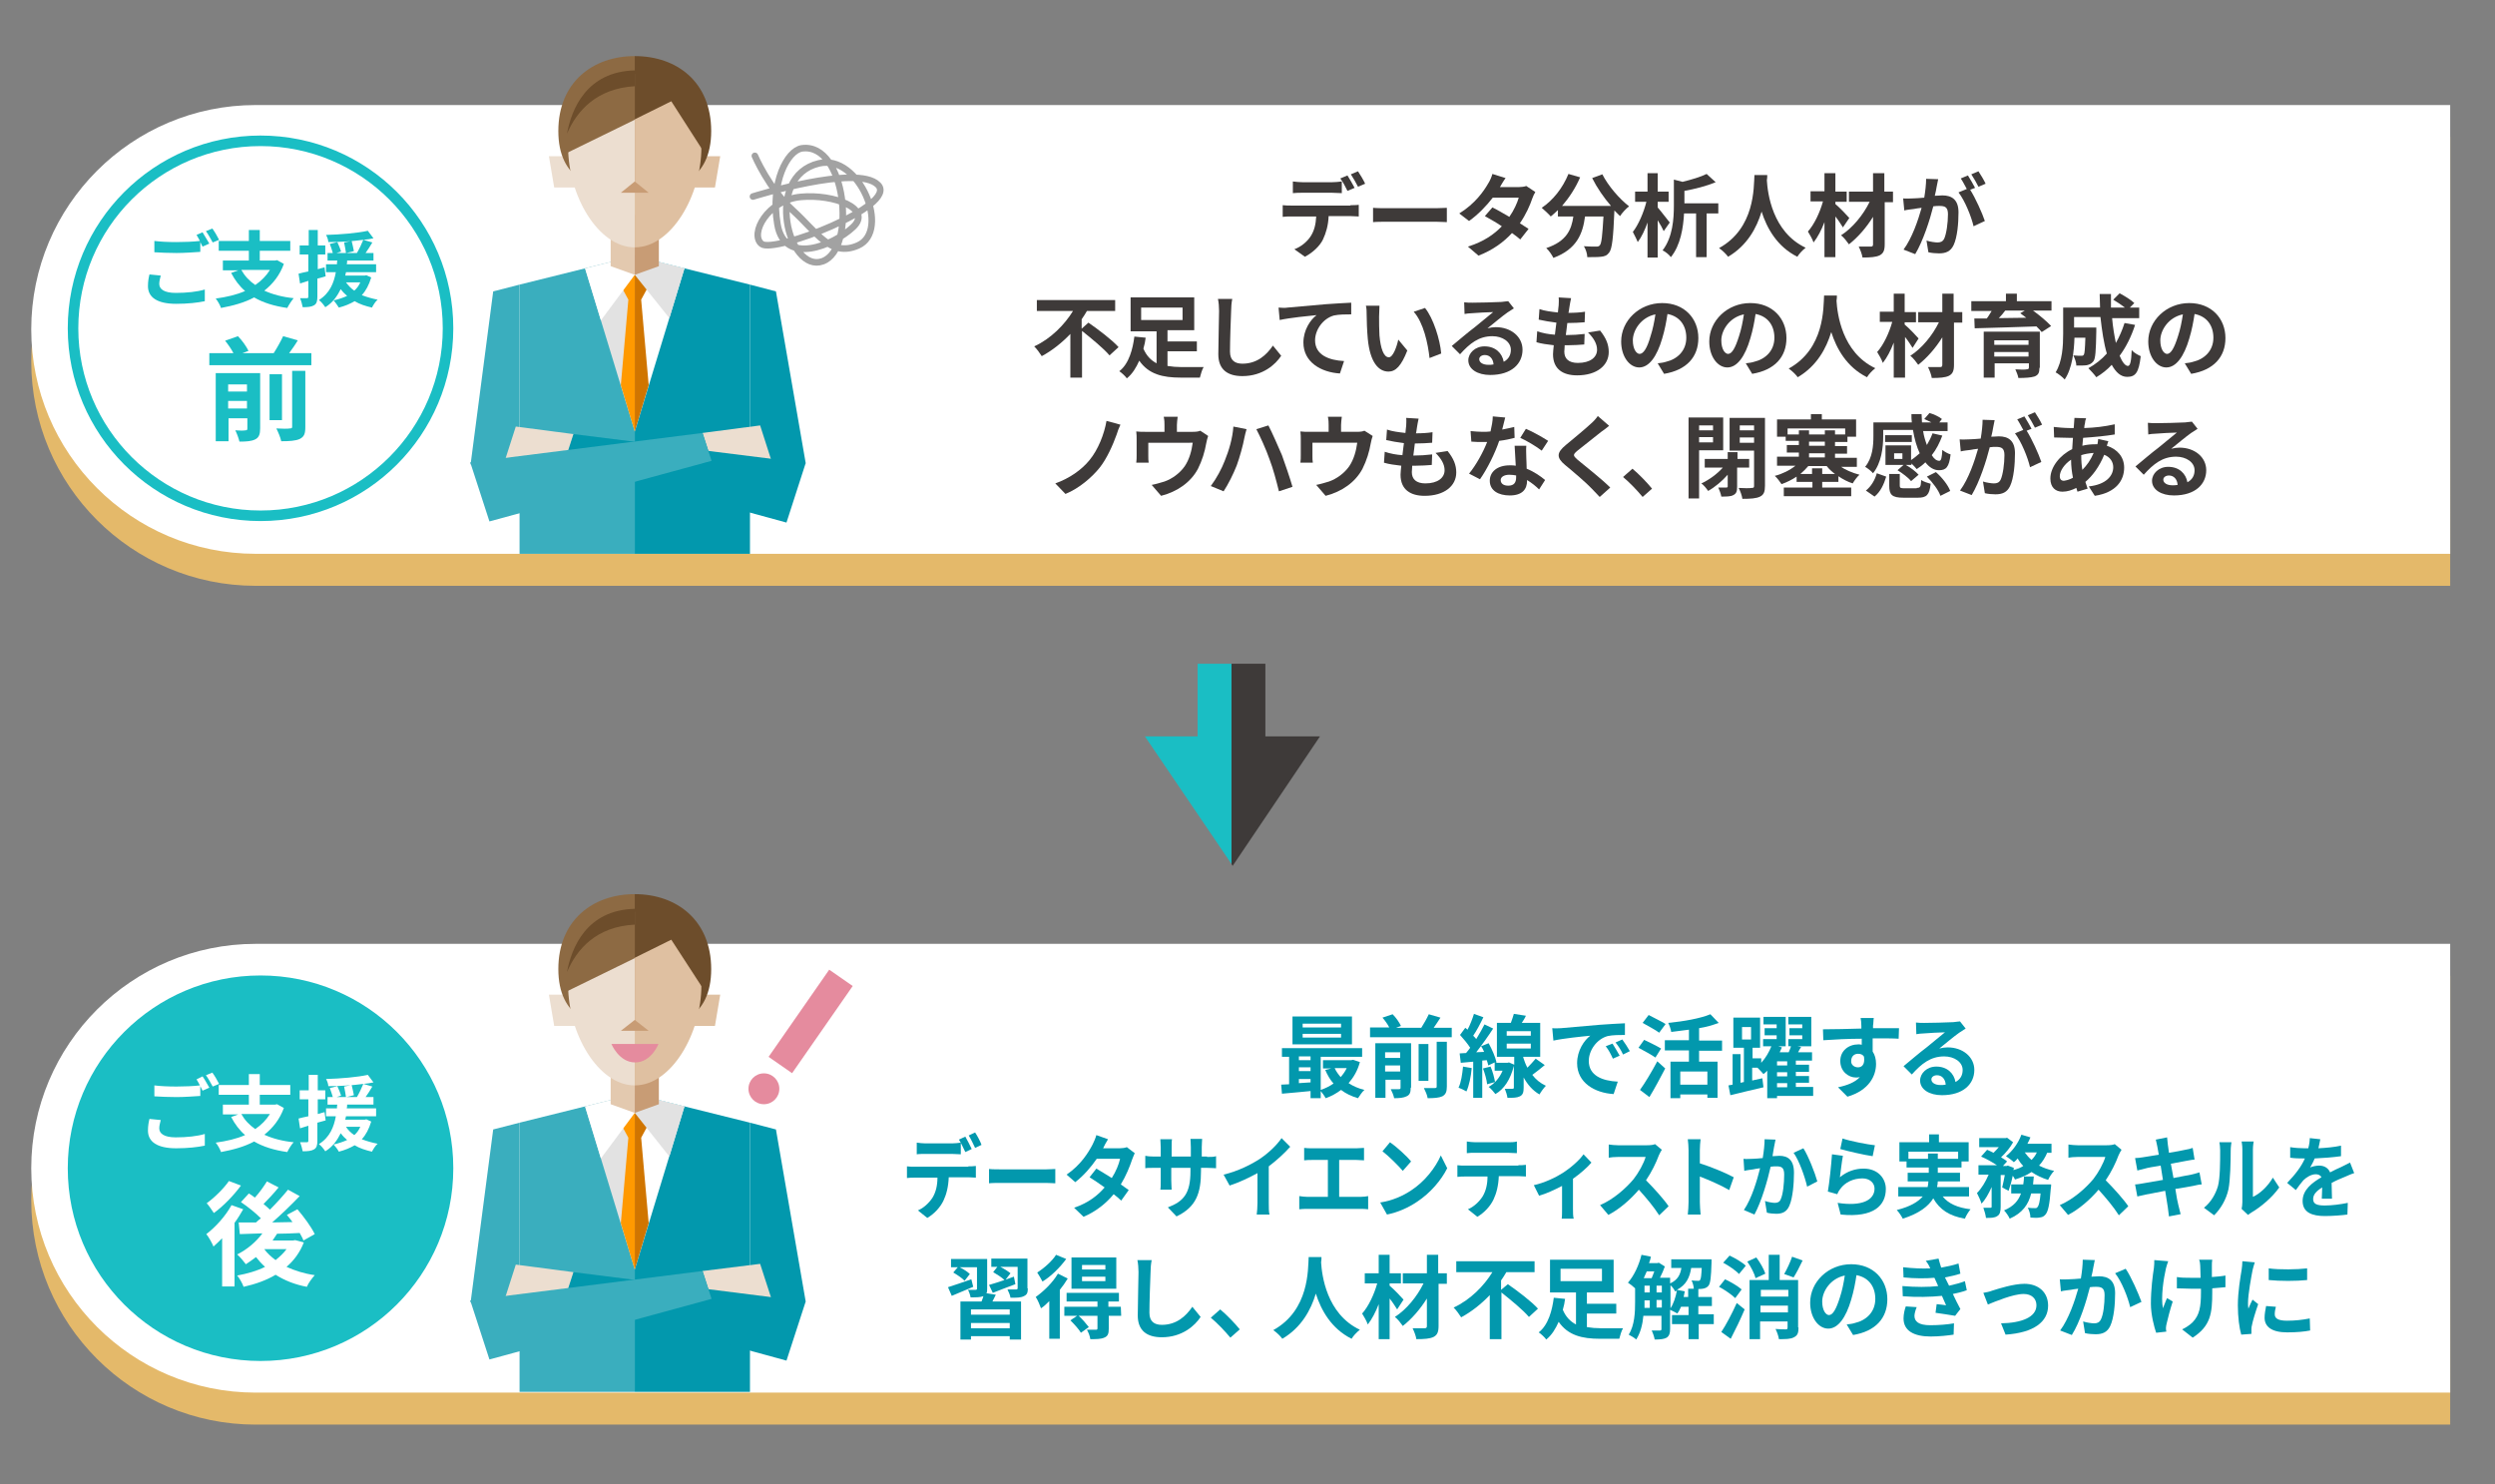 <?xml version="1.0" encoding="utf-8"?>
<!-- Generator: Adobe Illustrator 27.9.6, SVG Export Plug-In . SVG Version: 9.03 Build 54986)  -->
<svg version="1.1" id="レイヤー_1" xmlns="http://www.w3.org/2000/svg" xmlns:xlink="http://www.w3.org/1999/xlink" x="0px"
	 y="0px" viewBox="0 0 662.7 394.3" style="enable-background:new 0 0 662.7 394.3;" xml:space="preserve">
<rect x="0" y="0" width="662.7" height="394.3" fill="#808080" stroke="none"/>
<style type="text/css">
	.st0{fill:#1ABEC4;}
	.st1{fill:#F1F0E5;}
	.st2{fill:url(#SVGID_1_);}
	.st3{fill:none;stroke:#FFFFFF;stroke-width:5;stroke-linecap:round;stroke-linejoin:round;stroke-miterlimit:10;}
	.st4{fill:#FFFFFF;}
	.st5{fill:#3E3A39;}
	.st6{fill:#FFD458;}
	.st7{fill:#1A91C4;}
	.st8{fill:#EA849F;}
	.st9{fill:#E4B96A;}
	.st10{fill:#0298AD;}
	.st11{fill:#3AAEBE;}
	.st12{fill:#E2E2E2;}
	.st13{fill:#FF9900;}
	.st14{fill:#D07500;}
	.st15{fill:#ECDED0;}
	.st16{fill:#DFC0A1;}
	.st17{fill:#8D6A43;}
	.st18{fill:#6D4D2B;}
	.st19{fill:#E3C9AF;}
	.st20{fill:#C89C75;}
	.st21{fill:none;stroke:#A2A2A2;stroke-width:1.75;stroke-linecap:round;stroke-miterlimit:10;}
	.st22{fill:#E58B9E;}
	.st23{fill:#DAA427;}
	.st24{fill:#D3D3D3;}
	.st25{fill:#6B8CA5;}
	.st26{fill:#EDDFD1;}
	.st27{fill:#E0C1A2;}
	.st28{fill:#40708C;}
	.st29{fill:#D8E7F1;}
	.st30{fill:#B7D4E8;}
	.st31{fill:#C99D75;}
	.st32{fill:#8E6A43;}
	.st33{fill:#E4CAB0;}
	.st34{fill:#9B7C9B;}
	.st35{fill:#D8BD4D;}
	.st36{fill:#C9A100;}
	.st37{fill:#A5D0B2;}
	.st38{fill:#80AB92;}
	.st39{fill:#997C5D;}
	.st40{fill:#6987A6;}
	.st41{fill:#416B8A;}
	.st42{fill:#7C7C7C;}
	.st43{fill:#9B9B9B;}
	.st44{fill:#D9D9D9;}
	.st45{fill:#B8B8B8;}
	.st46{fill:#91AF7D;}
	.st47{fill:#699049;}
	.st48{fill:#D69E8D;}
	.st49{fill:#C5775F;}
	.st50{fill:#888888;}
	.st51{fill:#ABC4DB;}
	.st52{fill:#7CA1C7;}
	.st53{fill:#AE7C7C;}
	.st54{fill:url(#SVGID_00000151514546808545301690000016497851206873706644_);}
	.st55{fill:#FF8F23;stroke:#000000;stroke-width:0.439;stroke-linecap:round;stroke-linejoin:round;}
	.st56{fill-rule:evenodd;clip-rule:evenodd;fill:#FFFFFF;}
	.st57{fill-rule:evenodd;clip-rule:evenodd;}
	.st58{fill:none;stroke:#000000;stroke-width:0.398;stroke-linecap:round;stroke-linejoin:round;}
	.st59{fill:#EC6800;}
	.st60{fill:#FFA523;}
	.st61{fill:#2D2D2D;}
	.st62{fill:#E81C41;}
	.st63{fill:#1A81DF;}
	.st64{fill:#8ECD41;}
	.st65{fill:#E962FA;}
	.st66{fill:#F28124;}
	.st67{fill:#29B19C;}
	.st68{fill:#7A4AFA;}
	.st69{fill:#FFA82D;}
	.st70{fill:#1455BC;}
	.st71{fill:#E82469;}
	.st72{fill:#0AB8B3;}
	.st73{fill:#5B5857;}
	.st74{fill:#E92469;}
	.st75{fill:url(#SVGID_00000178888913534990588420000014095652504097822597_);}
	.st76{fill:#FF8F23;stroke:#000000;stroke-width:1.231;stroke-linecap:round;stroke-linejoin:round;}
	.st77{fill:none;stroke:#000000;stroke-width:1.117;stroke-linecap:round;stroke-linejoin:round;}
	.st78{fill:#38499C;}
	.st79{fill:#04A3AE;}
	.st80{fill:url(#SVGID_00000133513753965426610850000009026999280865826453_);}
	.st81{fill:#BFBFBF;}
	.st82{fill:#D2D2D2;}
	.st83{fill:#9A9A9A;}
	.st84{fill:#00A0AE;}
	.st85{fill:#E4B458;}
	.st86{fill:#C4C4C4;}
	.st87{fill:#9F9F9F;}
	.st88{fill:none;stroke:#1ABEC4;stroke-width:3;}
	.st89{fill:none;stroke:#C4C4C4;stroke-width:3;stroke-linecap:round;}
	.st90{fill:none;stroke:#FF9900;stroke-width:3;}
	.st91{fill:none;stroke:#C4C4C4;stroke-linecap:round;}
	.st92{fill:none;stroke:#1ABEC4;stroke-width:2.5;}
	.st93{fill:#C7C7C7;}
	.st94{fill:url(#SVGID_00000099630413423292624430000014460646680336840093_);}
	.st95{fill:url(#SVGID_00000003092898721627935460000012091629421068181390_);}
	.st96{fill:url(#SVGID_00000107576993718191628450000013953697984269220759_);}
</style>
<path class="st9" d="M650.8,155.6H67.9c-32.9,0-59.6-26.7-59.6-59.6v0c0-32.9,26.7-59.6,59.6-59.6h582.9V155.6z"/>
<path class="st9" d="M650.8,378.4H67.9c-32.9,0-59.6-26.7-59.6-59.6v0c0-32.9,26.7-59.6,59.6-59.6h582.9V378.4z"/>
<path class="st4" d="M650.8,147.1H67.9c-32.9,0-59.6-26.7-59.6-59.6v0c0-32.9,26.7-59.6,59.6-59.6h582.9V147.1z"/>
<g>
	<path class="st4" d="M69.2,137c-27.5,0-49.8-22.3-49.8-49.8s22.3-49.8,49.8-49.8c27.5,0,49.8,22.3,49.8,49.8S96.6,137,69.2,137z"/>
	<path class="st0" d="M69.2,38.8c26.7,0,48.4,21.7,48.4,48.4s-21.7,48.4-48.4,48.4s-48.4-21.7-48.4-48.4S42.5,38.8,69.2,38.8
		 M69.2,36C40.9,36,18,59,18,87.2s22.9,51.2,51.2,51.2c28.3,0,51.2-22.9,51.2-51.2S97.5,36,69.2,36L69.2,36z"/>
</g>
<g>
	<g>
		<path class="st0" d="M42.7,73.2c-0.2,0.8-0.4,1.5-0.4,2.2c0,1.4,1.3,2.4,4.4,2.4c2.9,0,5.7-0.3,7.7-0.9l0,3.1
			c-1.9,0.4-4.5,0.7-7.6,0.7c-5,0-7.5-1.7-7.5-4.7c0-1.3,0.2-2.3,0.4-3.1L42.7,73.2z M53.8,61.7c0.5,0.8,1.3,2.2,1.8,3l-1.8,0.8
			c-0.2-0.4-0.4-0.8-0.6-1.2v2.6c-1.5,0.1-4.2,0.3-6.3,0.3c-2.3,0-4.2-0.1-5.9-0.2V64c1.6,0.2,3.6,0.3,5.9,0.3
			c2.1,0,4.5-0.1,6.2-0.3c-0.3-0.6-0.6-1.1-0.9-1.6L53.8,61.7z M56.4,60.7c0.6,0.8,1.4,2.2,1.8,3l-1.7,0.7c-0.5-0.9-1.2-2.2-1.8-3
			L56.4,60.7z"/>
		<path class="st0" d="M75.4,70.1c-1.1,3-2.9,5.3-5.2,7.1c2.2,1,4.8,1.7,7.8,2c-0.5,0.6-1.3,1.8-1.7,2.6c-3.5-0.5-6.4-1.4-8.8-2.8
			c-2.6,1.4-5.6,2.2-8.8,2.8c-0.2-0.7-0.9-1.9-1.4-2.5c2.9-0.4,5.5-1,7.8-2c-1.5-1.3-2.7-2.9-3.7-4.8l1.9-0.7h-4.1v-2.6h6.9v-2.6h-8
			V64h8v-2.9H69V64h8.1v2.6H69v2.6h4.1l0.5-0.1L75.4,70.1z M64.1,71.7c0.9,1.6,2.1,2.9,3.7,4c1.6-1.1,2.9-2.4,3.9-4H64.1z"/>
		<path class="st0" d="M86.5,73.4c-0.7,0.2-1.5,0.4-2.2,0.6v4.8c0,1.2-0.2,1.9-0.9,2.3s-1.6,0.5-3,0.5c-0.1-0.6-0.4-1.7-0.7-2.4
			c0.8,0,1.6,0,1.8,0c0.3,0,0.4-0.1,0.4-0.4v-4.2l-2.2,0.7l-0.4-2.6c0.7-0.2,1.6-0.4,2.6-0.6v-4.5h-2.3v-2.4H82v-4.1h2.4v4.1h2v2.4
			h-2v3.9l1.8-0.5L86.5,73.4z M98.6,73.7c-0.6,2-1.4,3.5-2.5,4.7c1.3,0.5,2.7,0.9,4.2,1.2c-0.6,0.5-1.2,1.5-1.5,2.1
			c-1.7-0.4-3.3-0.9-4.6-1.7c-1.2,0.7-2.6,1.3-4.2,1.7c-0.3-0.5-1-1.5-1.4-1.9c1.3-0.3,2.5-0.7,3.6-1.2c-0.6-0.5-1.2-1.1-1.7-1.8
			c-0.9,1.8-2.1,3.6-4.1,4.8c-0.4-0.6-1.1-1.5-1.7-1.9c2.9-1.8,4-4.6,4.5-7.4h-2.6v-2.1h2.9c0-0.4,0-0.7,0.1-1H87v-2h1.4
			c-0.2-0.7-0.5-1.7-0.8-2.4l2-0.5c0.4,0.8,0.8,1.9,1,2.5l-1.2,0.4h2.5c-0.1-0.7-0.3-1.9-0.5-2.8l2-0.4c0.2,0.9,0.5,2,0.6,2.7
			l-2,0.5h2.8c0.6-1,1.3-2.5,1.7-3.5c-2.9,0.4-6.3,0.6-9.3,0.6c0-0.6-0.3-1.4-0.6-1.9c3.9-0.1,8.4-0.5,11.1-1.1l1.5,2
			c-0.8,0.2-1.7,0.3-2.7,0.4l2.4,0.7c-0.6,1-1.2,2-1.8,2.8h2.1v2h-7c0,0.4,0,0.7-0.1,1h7.8v2.1h-8c-0.1,0.3-0.1,0.6-0.2,0.9h5.2
			l0.4-0.1L98.6,73.7z M91.9,75c0.6,0.8,1.3,1.6,2.2,2.2c0.7-0.6,1.2-1.3,1.6-2.2H91.9z"/>
		<path class="st0" d="M82.7,93.8V97H55.6v-3.2H62c-0.5-1-1.4-2.3-2.2-3.3l3.4-1.2c1.1,1.1,2.3,2.8,2.8,3.9l-1.6,0.6h8.3
			c0.9-1.4,1.9-3.2,2.5-4.5l3.9,1.1c-0.7,1.2-1.5,2.3-2.3,3.4H82.7z M69.1,113.8c0,1.5-0.3,2.4-1.3,2.9c-1,0.5-2.3,0.6-4.2,0.6
			c-0.2-0.9-0.7-2.2-1.1-3c1.1,0.1,2.3,0.1,2.7,0c0.4,0,0.5-0.1,0.5-0.5v-2.7h-5v6.1h-3.4V99.1h11.8V113.8z M60.6,102.1v1.9h5v-1.9
			H60.6z M65.6,108.5v-2h-5v2H65.6z M74.9,111.6h-3.3V99.4h3.3V111.6z M77.6,98.5h3.5v14.9c0,1.8-0.3,2.6-1.5,3.2
			c-1.1,0.5-2.8,0.6-4.9,0.6c-0.2-1-0.8-2.4-1.3-3.4c1.5,0.1,3.1,0.1,3.6,0c0.5,0,0.6-0.1,0.6-0.5V98.5z"/>
	</g>
</g>
<g>
	<path class="st4" d="M650.8,369.9H67.9c-32.9,0-59.6-26.7-59.6-59.6v0c0-32.9,26.7-59.6,59.6-59.6h582.9V369.9z"/>
</g>
<circle class="st0" cx="69.2" cy="310.3" r="51.2"/>
<g>
	<g>
		<path class="st4" d="M42.7,297.5c-0.2,0.8-0.4,1.5-0.4,2.2c0,1.4,1.3,2.4,4.4,2.4c2.9,0,5.7-0.3,7.7-0.9l0,3.1
			c-1.9,0.4-4.5,0.7-7.6,0.7c-5,0-7.5-1.7-7.5-4.7c0-1.3,0.2-2.3,0.4-3.1L42.7,297.5z M53.8,285.9c0.6,0.8,1.3,2.2,1.8,3l-1.8,0.8
			c-0.2-0.4-0.4-0.8-0.6-1.2v2.6c-1.5,0.1-4.2,0.3-6.3,0.3c-2.3,0-4.2-0.1-5.9-0.2v-2.9c1.6,0.2,3.6,0.3,5.9,0.3
			c2.1,0,4.5-0.1,6.2-0.3c-0.3-0.6-0.6-1.1-0.9-1.6L53.8,285.9z M56.4,284.9c0.6,0.8,1.4,2.2,1.8,3l-1.7,0.7c-0.5-0.9-1.2-2.2-1.8-3
			L56.4,284.9z"/>
		<path class="st4" d="M75.4,294.3c-1.1,3-2.9,5.3-5.2,7.1c2.2,1,4.8,1.7,7.8,2c-0.6,0.6-1.3,1.8-1.7,2.6c-3.5-0.5-6.4-1.4-8.8-2.8
			c-2.6,1.4-5.6,2.2-8.8,2.8c-0.2-0.7-0.9-1.9-1.4-2.5c2.9-0.4,5.5-1,7.8-2c-1.5-1.3-2.7-2.9-3.7-4.8l1.9-0.7h-4.1v-2.6h6.9v-2.6h-8
			v-2.6h8v-2.9H69v2.9h8.1v2.6H69v2.6h4.1l0.5-0.1L75.4,294.3z M64.1,295.9c0.9,1.6,2.1,2.9,3.7,4c1.6-1.1,2.9-2.4,3.9-4H64.1z"/>
		<path class="st4" d="M86.5,297.6c-0.7,0.2-1.5,0.4-2.2,0.6v4.8c0,1.2-0.2,1.9-0.9,2.3s-1.6,0.5-3,0.5c-0.1-0.6-0.4-1.7-0.7-2.4
			c0.8,0,1.6,0,1.8,0c0.3,0,0.4-0.1,0.4-0.4V299l-2.2,0.7l-0.4-2.6c0.7-0.2,1.6-0.4,2.6-0.6v-4.5h-2.3v-2.4H82v-4.1h2.4v4.1h2v2.4
			h-2v3.9l1.8-0.5L86.5,297.6z M98.6,297.9c-0.6,2-1.4,3.5-2.5,4.7c1.3,0.5,2.7,0.9,4.2,1.2c-0.6,0.5-1.2,1.5-1.5,2.1
			c-1.7-0.4-3.3-0.9-4.6-1.7c-1.2,0.7-2.6,1.3-4.2,1.7c-0.3-0.6-1-1.5-1.4-1.9c1.3-0.3,2.5-0.7,3.6-1.2c-0.6-0.5-1.2-1.1-1.7-1.8
			c-0.9,1.8-2.1,3.6-4.1,4.8c-0.4-0.6-1.1-1.5-1.7-1.9c2.9-1.8,4-4.6,4.5-7.4h-2.6v-2.1h2.9c0-0.4,0-0.7,0.1-1H87v-2h1.4
			c-0.2-0.7-0.5-1.6-0.8-2.4l2-0.5c0.4,0.8,0.8,1.9,1,2.5l-1.2,0.4h2.5c-0.1-0.7-0.3-1.9-0.5-2.8l2-0.4c0.2,0.9,0.5,2,0.6,2.7
			l-2,0.5h2.8c0.6-1,1.3-2.5,1.7-3.5c-2.9,0.4-6.3,0.6-9.3,0.6c0-0.6-0.3-1.4-0.6-1.9c3.9-0.1,8.4-0.5,11.1-1.1l1.5,2
			c-0.8,0.2-1.7,0.3-2.7,0.4l2.4,0.7c-0.6,1-1.2,2-1.8,2.8h2.1v2h-7c0,0.4,0,0.7-0.1,1h7.8v2.1h-8c-0.1,0.3-0.1,0.6-0.2,0.9h5.2
			l0.4-0.1L98.6,297.9z M91.9,299.3c0.5,0.8,1.3,1.6,2.2,2.2c0.7-0.6,1.2-1.3,1.6-2.2H91.9z"/>
		<path class="st4" d="M64.6,321.2c-0.7,1.2-1.4,2.4-2.3,3.6v16.9h-3.3v-12.8c-0.8,0.8-1.6,1.6-2.3,2.2c-0.3-0.8-1.3-2.6-1.9-3.3
			c2.5-1.9,5.1-4.8,6.7-7.7L64.6,321.2z M64,314.9c-1.9,2.6-4.7,5.5-7.2,7.3c-0.5-0.7-1.3-2-1.9-2.6c2.1-1.5,4.6-4,5.9-5.9L64,314.9
			z M80.7,330c-1,2.6-2.6,4.8-4.6,6.5c2.2,1,4.7,1.8,7.5,2.2c-0.7,0.8-1.7,2.1-2.1,3.1c-3.2-0.6-5.9-1.7-8.3-3.2
			c-2.5,1.5-5.4,2.5-8.5,3.2c-0.3-0.9-1.1-2.3-1.7-3c2.7-0.5,5.2-1.2,7.4-2.3c-0.9-0.8-1.7-1.7-2.4-2.6c-0.9,0.7-1.8,1.3-2.7,1.9
			c-0.5-0.7-1.6-2-2.3-2.6c2.6-1.3,5-3.3,6.7-5.6l-6,0.2l-0.3-3.1c1.3,0,2.9,0,4.6,0c0.4-0.4,0.9-0.8,1.3-1.1
			c-1.4-1.4-3.5-3.1-5.3-4.3l2.1-2.3c0.5,0.3,1.1,0.7,1.6,1.1c1.2-1.3,2.4-3,3.2-4.3l3.1,1.6c-1.3,1.6-2.8,3.2-4,4.4
			c0.6,0.5,1.2,1,1.7,1.5c1.8-1.8,3.5-3.7,4.8-5.3l3.1,1.7c-2.2,2.3-4.8,4.8-7.3,7l5.4-0.1c-0.5-0.7-1-1.3-1.5-1.9l2.8-1.5
			c1.7,2,3.7,4.7,4.6,6.6l-3,1.7c-0.2-0.6-0.6-1.3-1-2c-2,0.1-4,0.2-6,0.2c-0.4,0.6-0.8,1.2-1.2,1.8h5.4l0.6-0.1L80.7,330z
			 M70.2,331.8c0.8,1.1,1.8,2,3,2.9c1.1-0.9,2.1-1.8,2.9-2.9L70.2,331.8L70.2,331.8z"/>
	</g>
</g>
<g>
	<g>
		<path class="st5" d="M358.7,54.5c0.5,0,1.6,0,2.2-0.1v3.1c-0.6,0-1.5-0.1-2.2-0.1h-5.8c-0.1,2.5-0.7,4.5-1.5,6.2
			c-0.8,1.7-2.7,3.5-4.8,4.6l-2.8-2c1.7-0.6,3.4-2,4.3-3.4c1-1.5,1.4-3.3,1.5-5.3h-6.6c-0.7,0-1.6,0-2.3,0.1v-3.1
			c0.7,0.1,1.6,0.1,2.3,0.1H358.7z M346,51.2c-0.8,0-1.8,0-2.6,0.1v-3.1c0.8,0.1,1.8,0.2,2.6,0.2h7.8c0.8,0,1.8-0.1,2.6-0.2v3.1
			c-0.8,0-1.8-0.1-2.6-0.1H346z M357.9,50.7c-0.5-1-1.2-2.4-1.9-3.3l1.9-0.8c0.6,0.9,1.4,2.4,1.9,3.3L357.9,50.7z M360.7,49.6
			c-0.5-1-1.3-2.4-1.9-3.3l1.9-0.8c0.6,0.9,1.5,2.4,1.9,3.3L360.7,49.6z"/>
		<path class="st5" d="M364.7,55.2c0.9,0.1,2.6,0.1,3.9,0.1h12.9c1.1,0,2.2-0.1,2.8-0.1V59c-0.6,0-1.8-0.1-2.8-0.1h-12.9
			c-1.4,0-3,0-3.9,0.1V55.2z"/>
		<path class="st5" d="M407.8,51c-0.3,0.5-0.6,1.1-0.8,1.7c-0.6,1.8-1.7,4.3-3.3,6.6c0.9,0.6,1.7,1.1,2.3,1.5l-2.2,2.8
			c-0.6-0.5-1.3-1.1-2.2-1.7c-2.1,2.3-5,4.5-8.9,6l-2.8-2.4c4.2-1.3,7-3.3,9-5.4c-1.6-1.1-3.3-2-4.5-2.7l2-2.3
			c1.3,0.6,2.9,1.6,4.5,2.5c1.2-1.7,2.1-3.7,2.5-5.1h-6.9c-1.7,2.2-3.9,4.5-6.3,6.2l-2.6-2c4.2-2.6,6.5-5.9,7.7-8
			c0.4-0.6,0.9-1.7,1.1-2.5l3.5,1.1c-0.6,0.8-1.2,1.9-1.5,2.4l0,0h4.9c0.7,0,1.6-0.1,2.1-0.3L407.8,51z"/>
		<path class="st5" d="M425.6,46.3c1.5,3,4.5,6.5,7.1,8.5c-0.8,0.6-1.9,1.8-2.4,2.6c-0.5-0.5-1-1-1.5-1.5V56
			c-0.3,7.2-0.6,10.1-1.4,11.1c-0.6,0.8-1.2,1-2.2,1.1c-0.8,0.1-2.2,0.1-3.6,0.1c0-0.9-0.4-2.1-0.9-2.9c1.3,0.1,2.6,0.1,3.2,0.1
			c0.4,0,0.7,0,1-0.3c0.5-0.5,0.7-2.6,1-7.7H421c-0.6,4.6-2.2,8.7-8.4,11c-0.4-0.8-1.2-2-1.9-2.6c5.4-1.8,6.7-4.9,7.2-8.4h-4.1v-1.7
			c-0.6,0.6-1.3,1.2-1.9,1.7c-0.5-0.6-1.8-1.8-2.4-2.3c3-2,5.6-5.3,7.1-9l3.1,0.9c-1.2,2.8-2.9,5.4-4.8,7.6h13
			c-1.9-2.2-3.7-4.8-5-7.4L425.6,46.3z"/>
		<path class="st5" d="M441.9,61.4c-0.3-0.7-0.9-1.8-1.6-2.9v9.9h-2.7v-9.3c-0.7,2-1.6,3.9-2.6,5.2c-0.3-0.8-0.9-1.9-1.3-2.7
			c1.5-1.9,2.9-5.2,3.6-8h-3v-2.7h3.3V46h2.7v4.9h2.9v2.7h-2.9v1.5c0.8,0.9,2.7,3.4,3.2,4L441.9,61.4z M456.4,56.7h-3.1v11.6h-2.8
			V56.7h-3.2c-0.2,3.7-0.9,8.4-3.5,11.6c-0.4-0.6-1.5-1.5-2.2-1.8c2.7-3.5,3-8.4,3-11.9v-6.9l2.3,0.6c2.4-0.6,4.8-1.3,6.4-2.1
			l2.4,2.2c-2.4,1-5.5,1.8-8.3,2.3v3.3h9V56.7z"/>
		<path class="st5" d="M469.4,46.5c0,0.4,0,0.9-0.1,1.4c0.2,3.3,1.4,13.7,10.3,17.9c-0.9,0.7-1.8,1.7-2.2,2.4
			c-5.4-2.7-8.1-7.6-9.5-12c-1.3,4.3-3.8,9-8.9,12c-0.5-0.7-1.4-1.6-2.4-2.3c9.6-5.3,9.2-16.2,9.4-19.4H469.4z"/>
		<path class="st5" d="M489.5,60.4c-0.5-0.8-1.2-1.9-2-2.9v10.8h-2.9v-9.3c-0.8,2.1-1.8,4-2.9,5.4c-0.3-0.9-1-2.1-1.5-2.9
			c1.7-1.9,3.2-5.1,4-8h-3.3v-2.7h3.7V46h2.9v4.9h3v2.7h-3v0.6c1,0.8,3.2,3.1,3.7,3.7L489.5,60.4z M502.9,53.7h-2.3v11.2
			c0,1.7-0.4,2.4-1.3,2.9c-1,0.5-2.5,0.6-4.6,0.6c-0.1-0.8-0.6-2.1-1-2.9c1.3,0,2.8,0,3.2,0c0.4,0,0.6-0.1,0.6-0.6v-7.3
			c-1.8,2.9-4.1,5.5-6.4,7.3c-0.5-0.7-1.3-1.8-2.1-2.4c3-1.9,5.9-5.4,7.6-8.9h-5.5v-2.7h6.4V46h3v4.9h2.3V53.7z"/>
		<path class="st5" d="M514.8,47.6c-0.1,0.6-0.3,1.4-0.4,2c-0.1,0.7-0.3,1.6-0.5,2.4c0.8,0,1.5-0.1,2-0.1c2.5,0,4.3,1.1,4.3,4.5
			c0,2.8-0.3,6.6-1.3,8.7c-0.8,1.7-2.1,2.2-3.9,2.2c-0.9,0-2-0.1-2.8-0.3l-0.5-3.1c0.9,0.3,2.3,0.5,2.9,0.5c0.8,0,1.4-0.2,1.8-1
			c0.6-1.3,1-4.2,1-6.5c0-1.9-0.8-2.2-2.3-2.2c-0.4,0-1,0-1.6,0.1c-0.9,3.6-2.7,9.2-4.8,12.7l-3.1-1.2c2.3-3.1,3.9-7.9,4.8-11.1
			c-0.8,0.1-1.6,0.2-2,0.3c-0.7,0.1-1.9,0.2-2.6,0.4l-0.3-3.2c0.9,0.1,1.7,0,2.5,0c0.7,0,1.9-0.1,3.1-0.2c0.3-1.8,0.5-3.6,0.5-5
			L514.8,47.6z M523.3,50.4c1.4,2.2,3.2,6.2,3.9,8.3l-3,1.4c-0.6-2.6-2.3-6.8-4-9l2.2-0.9c-0.5-0.9-1.1-2.1-1.6-2.8l1.9-0.8
			c0.6,0.9,1.4,2.4,1.9,3.3L523.3,50.4z M525.5,49.6c-0.5-1-1.3-2.4-1.9-3.3l1.9-0.8c0.6,0.9,1.5,2.4,1.9,3.3L525.5,49.6z"/>
		<path class="st5" d="M289.1,85.7c2.6,1.8,6.3,4.6,8,6.5l-2.4,2.2c-1.5-1.8-4.8-4.5-7.3-6.5v12.4h-3.1V88.7
			c-2.2,2.3-4.8,4.4-7.6,5.9c-0.5-0.8-1.3-1.9-2-2.6c4.4-2,8.1-5.8,10.3-9.4h-9.6v-2.9h20.8v2.9h-7.5c-0.4,0.7-0.9,1.5-1.4,2.2v2.5
			L289.1,85.7z"/>
		<path class="st5" d="M310.1,97.2c1.2,0.2,2.4,0.3,3.7,0.3c1,0,4.6,0,5.9,0c-0.4,0.6-0.8,2-1,2.8h-5.1c-4.8,0-8.5-0.9-11-4.5
			c-0.8,1.8-1.8,3.5-3.3,4.7c-0.4-0.6-1.4-1.5-2-1.9c2.6-2,3.6-6,4-9.2l3,0.3c-0.1,0.9-0.3,1.9-0.6,2.9c0.8,1.9,2,3.1,3.5,3.9v-8.5
			h-6.9V79h16.9v8.7h-7.1v3h7.8v2.6h-7.8V97.2z M303.1,85h11v-3.3h-11V85z"/>
		<path class="st5" d="M327.3,79.4c-0.2,1-0.3,2.2-0.3,3.2c-0.1,2.5-0.3,7.9-0.3,10.8c0,2.4,1.4,3.2,3.3,3.2c3.9,0,6.4-2.3,8.1-4.8
			l2.2,2.7c-1.5,2.3-4.9,5.4-10.3,5.4c-3.9,0-6.4-1.7-6.4-5.8c0-3.2,0.2-9.4,0.2-11.5c0-1.1-0.1-2.3-0.3-3.2L327.3,79.4z"/>
		<path class="st5" d="M342,81.7c2-0.2,5.9-0.5,10.2-0.9c2.4-0.2,5.1-0.3,6.7-0.4l0,3.1c-1.3,0-3.3,0-4.6,0.3c-2.9,0.8-5,3.8-5,6.6
			c0,3.9,3.7,5.3,7.7,5.5l-1.1,3.3c-5-0.3-9.7-3-9.7-8.2c0-3.4,1.9-6.1,3.5-7.3c-2,0.2-7.1,0.7-9.8,1.3l-0.3-3.3
			C340.6,81.8,341.5,81.8,342,81.7z"/>
		<path class="st5" d="M366.3,84.1c0,1.5,0,3.3,0.1,5c0.3,3.4,1.1,5.8,2.5,5.8c1.1,0,2.1-2.8,2.5-4.7l2.4,2.9
			c-1.6,4.1-3.1,5.6-5,5.6c-2.6,0-4.9-2.4-5.5-8.7c-0.2-2.2-0.3-4.9-0.3-6.4c0-0.7,0-1.7-0.2-2.4l3.6,0
			C366.4,82.1,366.3,83.5,366.3,84.1z M382.8,93.9l-3.1,1.2c-0.4-3.8-1.6-9.4-4.2-12.3l3-1C380.7,84.5,382.5,90.2,382.8,93.9z"/>
		<path class="st5" d="M402.1,81.9c-0.6,0.4-1.1,0.7-1.7,1.1c-1.3,0.9-3.8,3-5.3,4.2c0.8-0.2,1.5-0.3,2.2-0.3c4,0,7.1,2.5,7.1,6
			c0,3.7-2.9,6.7-8.6,6.7c-3.3,0-5.8-1.5-5.8-3.9c0-1.9,1.8-3.7,4.3-3.7c2.9,0,4.7,1.8,5.1,4.1c1.3-0.7,1.9-1.8,1.9-3.2
			c0-2.1-2.2-3.6-4.9-3.6c-3.6,0-6,1.9-8.6,4.8l-2.2-2.2c1.7-1.4,4.5-3.8,6-4.9c1.3-1.1,3.8-3.1,5-4.1c-1.2,0-4.5,0.2-5.7,0.3
			c-0.6,0-1.4,0.1-1.9,0.2l-0.1-3.1c0.7,0.1,1.5,0.1,2.2,0.1c1.2,0,6.3-0.1,7.7-0.2c1-0.1,1.5-0.2,1.8-0.2L402.1,81.9z M396.7,96.8
			c-0.1-1.5-1-2.5-2.3-2.5c-0.9,0-1.5,0.5-1.5,1.1c0,0.9,1,1.5,2.4,1.5C395.8,96.9,396.3,96.9,396.7,96.8z"/>
		<path class="st5" d="M425,87.8c1.6,2,2.3,3.7,2.3,5.7c0,3.6-3.2,6.2-8.4,6.2c-3.7,0-6.4-1.6-6.4-5.6c0-0.6,0.1-1.4,0.2-2.4
			c-1.7-0.2-3.3-0.4-4.6-0.8l0.2-2.9c1.5,0.5,3.1,0.8,4.7,0.9c0.1-1.1,0.3-2.2,0.4-3.2c-1.7-0.2-3.3-0.5-4.7-0.8l0.2-2.8
			c1.4,0.5,3.1,0.7,4.9,0.9c0.1-0.7,0.1-1.4,0.2-1.9c0-0.6,0.1-1.3,0-2.1l3.3,0.2c-0.2,0.9-0.3,1.5-0.4,2.1c-0.1,0.4-0.1,1-0.3,1.8
			c1.7,0,3.2-0.1,4.4-0.3l-0.1,2.8c-1.4,0.1-2.7,0.2-4.6,0.2c-0.1,1.1-0.3,2.2-0.4,3.2h0.2c1.5,0,3.2-0.1,4.8-0.3l-0.1,2.8
			c-1.3,0.1-2.7,0.2-4.2,0.2c-0.3,0-0.6,0-1,0c0,0.7-0.1,1.3-0.1,1.7c0,1.9,1.2,3,3.6,3c3.3,0,5.1-1.5,5.1-3.5
			c0-1.6-0.9-3.1-2.4-4.6L425,87.8z"/>
		<path class="st5" d="M440.3,96.5c0.9-0.1,1.6-0.2,2.2-0.4c3-0.7,5.4-2.9,5.4-6.4c0-3.3-1.8-5.7-5-6.3c-0.3,2-0.7,4.2-1.4,6.5
			c-1.4,4.8-3.5,7.7-6.1,7.7c-2.6,0-4.8-2.9-4.8-6.9c0-5.5,4.8-10.2,10.9-10.2c5.9,0,9.6,4.1,9.6,9.3c0,5-3.1,8.5-9.1,9.5
			L440.3,96.5z M438.4,89.3c0.6-1.8,1-3.8,1.3-5.8c-3.9,0.8-6,4.3-6,6.9c0,2.4,1,3.6,1.8,3.6C436.5,94,437.5,92.5,438.4,89.3z"/>
		<path class="st5" d="M463.7,96.5c0.9-0.1,1.6-0.2,2.2-0.4c3-0.7,5.4-2.9,5.4-6.4c0-3.3-1.8-5.7-5-6.3c-0.3,2-0.7,4.2-1.4,6.5
			c-1.4,4.8-3.5,7.7-6.1,7.7c-2.6,0-4.8-2.9-4.8-6.9c0-5.5,4.8-10.2,10.9-10.2c5.9,0,9.6,4.1,9.6,9.3c0,5-3.1,8.5-9.1,9.5
			L463.7,96.5z M461.9,89.3c0.6-1.8,1-3.8,1.3-5.8c-3.9,0.8-6,4.3-6,6.9c0,2.4,1,3.6,1.8,3.6C460,94,460.9,92.5,461.9,89.3z"/>
		<path class="st5" d="M487.9,78.5c0,0.4,0,0.9-0.1,1.4c0.2,3.3,1.4,13.7,10.3,17.9c-0.9,0.7-1.8,1.7-2.2,2.4
			c-5.4-2.7-8.1-7.6-9.5-12c-1.3,4.3-3.8,9-8.9,12c-0.5-0.7-1.4-1.6-2.4-2.3c9.6-5.3,9.2-16.2,9.4-19.4H487.9z"/>
		<path class="st5" d="M508,92.4c-0.5-0.8-1.2-1.9-2-2.9v10.8H503v-9.3c-0.8,2.1-1.8,4-2.9,5.4c-0.3-0.9-1-2.1-1.5-2.9
			c1.7-1.9,3.2-5.1,4-8h-3.3v-2.7h3.7V78h2.9v4.9h3v2.7h-3v0.6c1,0.8,3.2,3.1,3.7,3.7L508,92.4z M521.3,85.7H519v11.2
			c0,1.7-0.4,2.4-1.3,2.9c-1,0.5-2.5,0.6-4.6,0.6c-0.1-0.8-0.6-2.1-1-2.9c1.3,0,2.8,0,3.2,0c0.4,0,0.6-0.1,0.6-0.6v-7.3
			c-1.8,2.9-4.1,5.5-6.4,7.3c-0.5-0.7-1.3-1.8-2.1-2.4c3-1.9,5.9-5.4,7.6-8.9h-5.5v-2.7h6.4V78h3v4.9h2.3V85.7z"/>
		<path class="st5" d="M540,82.5c1.8,1.3,3.7,2.9,4.8,4.1l-2.5,1.6c-0.4-0.5-0.9-1-1.4-1.5c-6,0.2-12.2,0.4-16.4,0.5l-0.1-2.6l3.3,0
			c0.5-0.6,0.9-1.4,1.3-2h-5.4V80h9.2v-2h2.9v2h9.2v2.5H540z M541.7,97.7c0,1.3-0.3,1.9-1.3,2.3c-1,0.3-2.4,0.4-4.3,0.4
			c-0.1-0.7-0.5-1.6-0.8-2.3c1.2,0.1,2.7,0.1,3,0c0.4,0,0.6-0.1,0.6-0.5v-1.1h-9.1v3.8h-2.9V88.1h14.9V97.7z M529.7,90.4v1.2h9.1
			v-1.2H529.7z M538.8,94.7v-1.2h-9.1v1.2H538.8z M532.6,82.5c-0.5,0.7-1.1,1.4-1.7,2c2.3,0,4.8-0.1,7.3-0.1
			c-0.5-0.4-1.1-0.8-1.6-1.2l1.2-0.7H532.6z"/>
		<path class="st5" d="M567.1,86.3c-1,3.1-2.4,5.9-4.1,8.2c0.7,1.7,1.5,2.7,2.2,2.7c0.6,0,0.9-1.2,1-4.2c0.6,0.7,1.7,1.3,2.4,1.6
			c-0.5,4.4-1.4,5.5-3.6,5.5c-1.7,0-3-1.2-4.1-3.2c-1.2,1.3-2.6,2.4-4.1,3.3c-0.4-0.6-1.5-1.8-2.1-2.4c1.8-1,3.5-2.3,4.9-3.9
			c-0.8-2.7-1.3-6.1-1.7-9.7h-7V87h5.9c0,0,0,0.7,0,1.1c-0.1,5-0.2,7.2-0.8,7.9c-0.5,0.6-0.9,0.8-1.7,1c-0.6,0.1-1.7,0.1-2.8,0.1
			c0-0.8-0.4-1.9-0.8-2.7c0.9,0.1,1.7,0.1,2.1,0.1c0.3,0,0.5,0,0.7-0.3c0.2-0.3,0.3-1.5,0.4-4.5H551c-0.1,3.5-0.6,8.2-2.6,11.1
			c-0.5-0.6-1.8-1.6-2.4-1.9c1.8-2.9,2-7.1,2-10.2v-7h9.8c0-1.2-0.1-2.4-0.1-3.6h3c0,1.2,0,2.4,0,3.6h3.7c-0.9-0.7-2.1-1.5-3.1-2.1
			l1.7-1.7c1.3,0.7,3.1,1.8,3.9,2.6l-1.2,1.2h2.5v2.8H561c0.2,2.4,0.6,4.7,1,6.6c0.9-1.6,1.7-3.4,2.3-5.3L567.1,86.3z"/>
		<path class="st5" d="M580.3,96.5c0.9-0.1,1.6-0.2,2.2-0.4c3-0.7,5.4-2.9,5.4-6.4c0-3.3-1.8-5.7-5-6.3c-0.3,2-0.7,4.2-1.4,6.5
			c-1.4,4.8-3.5,7.7-6.1,7.7c-2.6,0-4.8-2.9-4.8-6.9c0-5.5,4.8-10.2,10.9-10.2c5.9,0,9.6,4.1,9.6,9.3c0,5-3.1,8.5-9.1,9.5
			L580.3,96.5z M578.5,89.3c0.6-1.8,1-3.8,1.3-5.8c-3.9,0.8-6,4.3-6,6.9c0,2.4,1,3.6,1.8,3.6C576.6,94,577.5,92.5,578.5,89.3z"/>
		<path class="st5" d="M296.6,115.4c-1,2.8-2.6,6.4-4.5,8.8c-2,2.5-5.4,5.5-9.1,7l-2.7-2.8c3.7-1.3,7-3.6,9.1-6.2
			c2.3-2.8,3.9-6.9,4.5-10.4l3.7,1C297.2,113.6,296.8,114.7,296.6,115.4z"/>
		<path class="st5" d="M320.9,115.8c-0.2,0.5-0.4,1.4-0.5,1.9c-0.4,2.3-1.1,4.6-2.2,6.8c-1.9,3.6-5.5,6.1-9.8,7.2l-2.5-2.9
			c1.1-0.2,2.4-0.6,3.4-0.9c2-0.7,4.1-2.2,5.4-4.1c1.2-1.8,1.8-4,2.1-6.2H305v3.5c0,0.6,0,1.3,0.1,1.8h-3.3c0.1-0.6,0.1-1.4,0.1-2
			v-4.2c0-0.5,0-1.5-0.1-2.1c0.8,0.1,1.5,0.1,2.4,0.1h5.1v-1.8c0-0.7,0-1.2-0.2-2.2h3.7c-0.1,1-0.2,1.5-0.2,2.2v1.8h4.2
			c1,0,1.6-0.1,2-0.3L320.9,115.8z"/>
		<path class="st5" d="M327.6,113.3l3.5,0.7c-0.2,0.7-0.5,1.8-0.6,2.4c-0.3,1.7-1.2,5-2,7.2c-0.9,2.3-2.3,5.1-3.5,6.9l-3.4-1.4
			c1.5-2,2.9-4.6,3.7-6.7C326.4,119.7,327.4,116.4,327.6,113.3z M333.7,114l3.2-1c1,1.9,2.6,5.6,3.6,7.9c0.8,2.2,2.1,6,2.8,8.4
			l-3.6,1.2c-0.7-2.8-1.5-5.9-2.5-8.5C336.3,119.4,334.7,115.9,333.7,114z"/>
		<path class="st5" d="M364.6,115.8c-0.2,0.5-0.4,1.4-0.5,1.9c-0.4,2.3-1.1,4.6-2.2,6.8c-1.9,3.6-5.5,6.1-9.8,7.2l-2.5-2.9
			c1.1-0.2,2.4-0.6,3.4-0.9c2-0.7,4.1-2.2,5.4-4.1c1.2-1.8,1.8-4,2.1-6.2h-11.9v3.5c0,0.6,0,1.3,0.1,1.8h-3.3c0.1-0.6,0.1-1.4,0.1-2
			v-4.2c0-0.5,0-1.5-0.1-2.1c0.8,0.1,1.5,0.1,2.4,0.1h5.1v-1.8c0-0.7,0-1.2-0.2-2.2h3.7c-0.1,1-0.2,1.5-0.2,2.2v1.8h4.2
			c1,0,1.6-0.1,2-0.3L364.6,115.8z"/>
		<path class="st5" d="M384.5,119.8c1.6,2,2.3,3.7,2.3,5.7c0,3.6-3.2,6.2-8.4,6.2c-3.7,0-6.4-1.6-6.4-5.6c0-0.6,0.1-1.4,0.2-2.4
			c-1.7-0.2-3.3-0.4-4.6-0.8l0.2-2.9c1.5,0.5,3.1,0.8,4.7,0.9c0.1-1.1,0.3-2.2,0.4-3.2c-1.7-0.2-3.3-0.5-4.7-0.8l0.2-2.8
			c1.4,0.5,3.1,0.7,4.9,0.9c0.1-0.7,0.1-1.4,0.2-1.9c0-0.6,0.1-1.3,0-2.1l3.3,0.2c-0.2,0.9-0.3,1.5-0.4,2.1c-0.1,0.4-0.1,1-0.3,1.8
			c1.7,0,3.2-0.1,4.4-0.3l-0.1,2.8c-1.4,0.1-2.7,0.2-4.6,0.2c-0.1,1.1-0.3,2.2-0.4,3.2h0.2c1.5,0,3.2-0.1,4.8-0.3l-0.1,2.8
			c-1.3,0.1-2.7,0.2-4.2,0.2c-0.3,0-0.6,0-1,0c0,0.7-0.1,1.3-0.1,1.7c0,1.9,1.2,3,3.6,3c3.3,0,5.1-1.5,5.1-3.5
			c0-1.6-0.9-3.1-2.4-4.6L384.5,119.8z"/>
		<path class="st5" d="M402.3,116.3c-1.1,0.3-2.5,0.6-4.1,0.8c-1.1,3.3-3.2,7.5-5.1,10.2l-2.9-1.5c1.9-2.3,3.8-5.8,4.8-8.4
			c-0.4,0-0.8,0-1.2,0c-1,0-1.9,0-3-0.1l-0.2-2.8c1,0.1,2.3,0.2,3.2,0.2c0.7,0,1.4,0,2.1-0.1c0.3-1.3,0.6-2.8,0.6-4l3.3,0.3
			c-0.2,0.8-0.5,2-0.8,3.2c1.2-0.2,2.3-0.5,3.2-0.7L402.3,116.3z M405.4,118.5c-0.1,1,0,2,0,3c0,0.7,0.1,1.8,0.1,3
			c2,0.8,3.7,2,4.9,3l-1.6,2.5c-0.8-0.8-1.9-1.7-3.2-2.5v0.2c0,2.2-1.2,3.9-4.6,3.9c-3,0-5.3-1.3-5.3-3.9c0-2.3,1.9-4.1,5.3-4.1
			c0.6,0,1.1,0,1.6,0.1c-0.1-1.8-0.2-3.9-0.3-5.3H405.4z M402.8,126.3c-0.6-0.1-1.2-0.2-1.9-0.2c-1.4,0-2.3,0.6-2.3,1.4
			c0,0.9,0.7,1.5,2,1.5c1.6,0,2.1-0.9,2.1-2.2V126.3z M409.5,119.7c-1.4-1.1-4.1-2.7-5.7-3.4l1.5-2.4c1.7,0.7,4.7,2.4,5.9,3.2
			L409.5,119.7z"/>
		<path class="st5" d="M427.4,113.1c-0.7,0.6-1.5,1.2-2.1,1.6c-1.5,1.2-4.7,3.7-6.3,5c-1.3,1.1-1.2,1.3,0,2.4
			c1.8,1.5,6.4,5.1,8.7,7.4l-2.8,2.5c-0.7-0.7-1.4-1.5-2.1-2.2c-1.3-1.4-4.9-4.5-7.1-6.3c-2.4-2-2.2-3.3,0.2-5.3
			c1.8-1.5,5.1-4.2,6.7-5.7c0.7-0.6,1.4-1.4,1.8-2L427.4,113.1z"/>
		<path class="st5" d="M436.3,132c-1.5-1.8-3.5-3.9-5.2-5.3l2.5-2.2c1.7,1.4,4,3.8,5.2,5.3L436.3,132z"/>
		<path class="st5" d="M451.3,119.6v12.8h-2.8v-21.5h9.2v8.7H451.3z M451.3,113v1.3h3.7V113H451.3z M455,117.5v-1.4h-3.7v1.4H455z
			 M461.4,124.2v5.1c0,1.2-0.2,1.8-1,2.2c-0.7,0.4-1.8,0.4-3.2,0.4c-0.1-0.7-0.5-1.7-0.8-2.4c0.9,0,1.8,0,2.1,0s0.4-0.1,0.4-0.3
			v-3.1c-1.5,1.7-3.4,3.3-5.2,4.3c-0.4-0.6-1.2-1.6-1.8-2c2-0.9,4.2-2.5,5.7-4.2h-4.8v-2.3h6.1v-1.8h2.6v1.8h3.1v2.3H461.4z
			 M468.8,129c0,1.6-0.3,2.4-1.3,2.9c-1,0.5-2.5,0.6-4.7,0.6c-0.1-0.8-0.6-2.2-1-2.9c1.4,0.1,3,0.1,3.5,0c0.5,0,0.6-0.1,0.6-0.6
			v-9.3h-6.5v-8.7h9.4V129z M462.1,113v1.3h3.8V113H462.1z M465.9,117.6v-1.4h-3.8v1.4H465.9z"/>
		<path class="st5" d="M488.7,123.8c1.4,1,3.3,1.8,5.2,2.3c-0.6,0.5-1.4,1.6-1.8,2.3c-1.3-0.4-2.6-1.1-3.8-1.9v1.5h-4.3v1.5h7.7v2.3
			h-17.9v-2.3h7.6v-1.5h-4.2v-1.4c-1.2,0.8-2.6,1.5-4,2c-0.4-0.6-1.2-1.7-1.8-2.2c2-0.5,4-1.5,5.5-2.7H472v-2.4h5.8v-1.1h-3.2v-2
			h3.2v-1.1h-3.5V116H472v-4.6h9V110h2.9v1.4h9.1v4.6h-2.3v1.4h-3.3v1.1h3.2v2h-3.2v1.1h5.8v2.4H488.7z M477.8,115.4v-1.1h2.7v1.1
			h4.2v-1.1h2.7v1.1h2.7v-1.6h-15.3v1.6H477.8z M487.4,125.9c-0.8-0.6-1.6-1.3-2.2-2.1h-4.9c-0.6,0.7-1.3,1.4-2.1,2.1h3.1v-1.5h2.7
			v1.5H487.4z M480.5,118.4h4.2v-1.1h-4.2V118.4z M480.5,121.5h4.2v-1.1h-4.2V121.5z"/>
		<path class="st5" d="M500.2,115.9c0,3-0.5,7.1-2.7,9.8c-0.4-0.5-1.5-1.4-2.1-1.7c2-2.4,2.2-5.7,2.2-8.2v-3.6h10.2
			c-0.1-0.7-0.1-1.5-0.1-2.2h2.7c0,0.7,0.1,1.5,0.1,2.2h2.5c-0.6-0.3-1.3-0.6-1.9-0.9l1.4-1.6c1.1,0.3,2.6,1,3.3,1.6l-0.7,0.9h2.2
			v2.3h-6.5c0.2,1.4,0.6,2.6,1,3.7c0.6-1,1.1-2,1.5-3.1l2.6,0.6c-0.7,1.9-1.6,3.7-2.8,5.2c0.6,1,1.3,1.5,2,1.5
			c0.5,0,0.7-0.8,0.8-2.9c0.6,0.5,1.5,1,2.2,1.2c-0.4,3.4-1.2,4.2-3.1,4.2c-1.4,0-2.6-0.8-3.6-2.1c-0.7,0.7-1.5,1.3-2.3,1.8
			c-0.3-0.4-0.9-1-1.4-1.5v0.4h-1.5c1.3,0.7,2.7,1.8,3.4,2.6l-2,1.7c-0.7-0.9-2.3-2.1-3.6-2.9l1.6-1.4h-4.8v-5.2h6.8v3.9
			c0.8-0.5,1.6-1.2,2.3-1.8c-0.8-1.7-1.4-3.8-1.8-6.2h-7.9V115.9z M495.6,130.3c1.4-1.1,2.4-2.8,2.9-4.6l2.5,0.9
			c-0.6,2-1.5,4-3.1,5.3L495.6,130.3z M507.8,117.4h-7.1v-1.8h7.1V117.4z M509.1,129.6c0.9,0,1.1-0.2,1.2-2.1c0.5,0.4,1.8,0.8,2.5,1
			c-0.3,3-1.1,3.7-3.4,3.7h-3.8c-3.1,0-3.8-0.8-3.8-3.2v-3.1h2.8v3.1c0,0.6,0.2,0.7,1.3,0.7H509.1z M505.3,120.4h-2.2v1.5h2.2V120.4
			z M514.2,125.4c1.6,1.4,3.2,3.4,3.8,5l-2.6,1.3c-0.5-1.5-2.1-3.6-3.6-5.1L514.2,125.4z"/>
		<path class="st5" d="M529.8,111.6c-0.1,0.6-0.3,1.4-0.4,2c-0.1,0.7-0.3,1.6-0.5,2.4c0.8,0,1.5-0.1,2-0.1c2.5,0,4.3,1.1,4.3,4.5
			c0,2.8-0.3,6.6-1.3,8.7c-0.8,1.7-2.1,2.2-3.9,2.2c-0.9,0-2-0.1-2.8-0.3l-0.5-3.1c0.9,0.3,2.3,0.5,2.9,0.5c0.8,0,1.4-0.2,1.8-1
			c0.6-1.3,1-4.2,1-6.5c0-1.9-0.8-2.2-2.3-2.2c-0.4,0-1,0-1.6,0.1c-0.9,3.6-2.7,9.2-4.8,12.7l-3.1-1.2c2.3-3.1,3.9-7.9,4.8-11.1
			c-0.8,0.1-1.6,0.2-2,0.3c-0.7,0.1-1.9,0.2-2.6,0.4l-0.3-3.2c0.9,0.1,1.7,0,2.5,0c0.7,0,1.9-0.1,3.1-0.2c0.3-1.8,0.5-3.6,0.5-5
			L529.8,111.6z M538.3,114.4c1.4,2.2,3.2,6.2,3.9,8.3l-3,1.4c-0.6-2.6-2.3-6.8-4-9l2.2-0.9c-0.5-0.9-1.1-2.1-1.6-2.8l1.9-0.8
			c0.6,0.9,1.4,2.4,1.9,3.3L538.3,114.4z M540.5,113.6c-0.5-1-1.3-2.4-1.9-3.3l1.9-0.8c0.6,0.9,1.5,2.4,1.9,3.3L540.5,113.6z"/>
		<path class="st5" d="M560,117.2c-0.1,0.3-0.3,0.8-0.4,1.2c2.8,0.9,4.6,3,4.6,5.8c0,3.3-2,6.6-7.8,7.5l-1.6-2.5
			c4.6-0.5,6.5-2.8,6.5-5.1c0-1.4-0.8-2.7-2.4-3.3c-1.3,3.2-3.2,5.7-5,7.2c0.2,0.6,0.4,1.2,0.6,1.8l-2.7,0.8c-0.1-0.3-0.2-0.6-0.3-1
			c-1.2,0.6-2.4,1-3.7,1c-1.8,0-3.2-1.1-3.2-3.5c0-3,2.5-6.2,5.8-7.8c0.1-1,0.1-2,0.2-3h-0.8c-1.2,0-3.1-0.1-4.2-0.1l-0.1-2.8
			c0.8,0.1,2.9,0.3,4.4,0.3h0.9l0.1-1.3c0-0.4,0.1-1,0.1-1.4l3.1,0.1c-0.2,0.5-0.3,0.9-0.3,1.3c-0.1,0.4-0.2,0.8-0.2,1.3
			c2.9-0.1,5.4-0.4,8.1-1l0,2.7c-2.3,0.4-5.5,0.7-8.4,0.9c-0.1,0.7-0.1,1.4-0.2,2.1c1.1-0.3,2.4-0.4,3.6-0.4h0.4
			c0.1-0.5,0.2-1.1,0.2-1.4L560,117.2z M550.6,126.9c-0.3-1.5-0.5-3.1-0.5-4.8c-1.8,1.2-3,3-3,4.4c0,0.7,0.3,1.2,1.1,1.2
			C548.9,127.6,549.7,127.4,550.6,126.9z M552.8,120.9c0,1.5,0.1,2.8,0.3,3.9c1.2-1.2,2.2-2.6,3-4.5
			C554.8,120.4,553.7,120.6,552.8,120.9L552.8,120.9z"/>
		<path class="st5" d="M583.7,113.9c-0.6,0.4-1.1,0.7-1.7,1.1c-1.3,0.9-3.8,3-5.3,4.2c0.8-0.2,1.5-0.3,2.2-0.3c4,0,7.1,2.5,7.1,6
			c0,3.7-2.9,6.7-8.6,6.7c-3.3,0-5.8-1.5-5.8-3.9c0-1.9,1.8-3.7,4.3-3.7c2.9,0,4.7,1.8,5.1,4.1c1.3-0.7,1.9-1.8,1.9-3.2
			c0-2.1-2.2-3.6-4.9-3.6c-3.6,0-6,1.9-8.6,4.8l-2.2-2.2c1.7-1.4,4.5-3.8,6-4.9c1.3-1.1,3.8-3.1,5-4.1c-1.2,0-4.5,0.2-5.7,0.3
			c-0.6,0-1.4,0.1-1.9,0.2l-0.1-3.1c0.7,0.1,1.5,0.1,2.2,0.1c1.2,0,6.3-0.1,7.7-0.2c1-0.1,1.5-0.2,1.8-0.2L583.7,113.9z
			 M578.4,128.8c-0.1-1.5-1-2.5-2.3-2.5c-0.9,0-1.5,0.5-1.5,1.1c0,0.9,1,1.5,2.4,1.5C577.5,128.9,577.9,128.9,578.4,128.8z"/>
	</g>
</g>
<g>
	<g>
		<path class="st10" d="M361.2,282.1c-0.6,2.3-1.7,4.1-3,5.6c1.2,0.8,2.6,1.4,4.2,1.8c-0.6,0.5-1.3,1.6-1.7,2.2
			c-1.7-0.5-3.2-1.2-4.5-2.2c-1.2,0.9-2.6,1.7-4.1,2.2c-0.3-0.6-0.8-1.3-1.3-1.9v1.9h-2.7v-1.9c-2.8,0.3-5.5,0.5-7.6,0.7l-0.2-2.4
			c0.6,0,1.3-0.1,2.1-0.1v-7.3h-1.9v-2.3h21.3v2.3h-11v8.8c1.2-0.4,2.4-1,3.4-1.7c-0.9-1-1.6-2.2-2.2-3.6l1.6-0.4h-2.2v-2.2h7.5
			l0.5-0.1L361.2,282.1z M359.1,277.4h-15.8v-7.4h15.8V277.4z M345,280.6v1h3.1v-1H345z M345,284.5h3.1v-1H345V284.5z M345,287.7
			c1-0.1,2.1-0.1,3.1-0.2v-0.9H345V287.7z M356.2,271.9h-10.2v1h10.2V271.9z M356.2,274.6h-10.2v1h10.2V274.6z M354.5,283.7
			c0.4,0.9,1,1.7,1.6,2.4c0.6-0.7,1.2-1.5,1.6-2.4H354.5z"/>
		<path class="st10" d="M385.6,272.9v2.6h-21.7v-2.6h5.1c-0.4-0.8-1.1-1.8-1.8-2.6l2.7-0.9c0.9,0.9,1.8,2.2,2.2,3.1l-1.3,0.5h6.7
			c0.7-1.1,1.5-2.5,2-3.6l3.1,0.9c-0.6,0.9-1.2,1.9-1.8,2.7H385.6z M374.7,288.9c0,1.2-0.2,1.9-1.1,2.3c-0.8,0.4-1.9,0.5-3.3,0.5
			c-0.1-0.7-0.6-1.8-0.9-2.4c0.9,0,1.8,0,2.2,0c0.3,0,0.4-0.1,0.4-0.4v-2.1h-4v4.8h-2.7v-14.5h9.5V288.9z M367.9,279.5v1.5h4v-1.5
			H367.9z M371.9,284.6v-1.6h-4v1.6H371.9z M379.4,287.1h-2.6v-9.8h2.6V287.1z M381.5,276.7h2.8v11.9c0,1.4-0.3,2.1-1.2,2.6
			c-0.9,0.4-2.2,0.5-3.9,0.5c-0.1-0.8-0.6-1.9-1-2.7c1.2,0,2.5,0,2.9,0c0.4,0,0.5-0.1,0.5-0.4V276.7z"/>
		<path class="st10" d="M390.9,283.7c-0.2,2.3-0.7,4.7-1.4,6.2c-0.5-0.3-1.5-0.8-2.1-1c0.7-1.4,1-3.6,1.2-5.6L390.9,283.7z
			 M410.3,282.9c-1.1,0.9-2.3,1.9-3.3,2.6c0.9,1.2,2.1,2.2,3.6,2.9c-0.5,0.5-1.3,1.6-1.7,2.3c-1.9-1.1-3.2-2.7-4.2-4.5v2.7
			c0,1.2-0.2,1.9-1,2.3c-0.8,0.4-1.8,0.4-3.3,0.4c-0.1-0.7-0.4-1.7-0.7-2.4c0.8,0,1.7,0,2,0c0.3,0,0.4-0.1,0.4-0.3v-5.8
			c-0.9,3.6-2.6,6.2-4.9,7.5c-0.4-0.5-1.2-1.5-1.8-1.9c1.6-0.9,2.9-2.4,3.7-4.3H397v-2.2l-1.7,0.8c-0.1-0.4-0.2-0.9-0.4-1.4
			l-1.2,0.1v9.9h-2.4V282l-3.3,0.3l-0.3-2.5l1.7-0.1c0.4-0.4,0.7-0.9,1.1-1.4c-0.7-1.1-1.8-2.4-2.7-3.4l1.4-1.9
			c0.2,0.2,0.4,0.3,0.6,0.5c0.7-1.3,1.3-2.9,1.7-4.2l2.5,0.9c-0.8,1.7-1.8,3.6-2.7,4.9c0.3,0.3,0.6,0.6,0.8,0.9
			c0.8-1.3,1.6-2.7,2.2-3.9l2.3,1.1c-1.3,2-3,4.4-4.5,6.3l2.1-0.1c-0.2-0.5-0.5-1.1-0.8-1.5l2-0.8c0.9,1.6,1.8,3.7,2.1,5.1l-0.3,0.1
			h3.2l0.4-0.1l1.4,0.6v-2.1h-4.6v-9h3.7c0.3-0.8,0.6-1.7,0.8-2.4l3.2,0.5c-0.3,0.7-0.7,1.3-1.1,1.9h4.9v9h-4.5v0.2
			c0.3,0.9,0.6,1.8,1.1,2.7c0.8-0.8,1.6-1.7,2.2-2.4L410.3,282.9z M395.9,283.3c0.6,1.3,1,3,1.2,4.1L395,288
			c-0.1-1.1-0.6-2.9-1.1-4.2L395.9,283.3z M400.2,275.1h6.4v-1.2h-6.4V275.1z M400.2,278.5h6.4v-1.3h-6.4V278.5z"/>
		<path class="st10" d="M414.6,273.1c2-0.2,5.9-0.5,10.3-0.9c2.4-0.2,5-0.3,6.7-0.4l0,3.1c-1.3,0-3.3,0-4.6,0.3
			c-2.9,0.8-5,3.8-5,6.6c0,3.9,3.6,5.3,7.7,5.5l-1.1,3.3c-5-0.3-9.7-3-9.7-8.2c0-3.4,1.9-6.1,3.5-7.3c-2.1,0.2-7.1,0.7-9.8,1.3
			l-0.3-3.3C413.2,273.2,414.1,273.1,414.6,273.1z M430.2,280.4l-1.8,0.8c-0.6-1.3-1.1-2.3-1.9-3.3l1.8-0.7
			C428.8,278,429.7,279.5,430.2,280.4z M432.9,279.2l-1.8,0.9c-0.6-1.3-1.2-2.2-2-3.2l1.8-0.8C431.5,276.9,432.4,278.3,432.9,279.2z
			"/>
		<path class="st10" d="M439.7,280.9c-1-0.7-3-1.8-4.5-2.6l1.5-2.1c1.3,0.6,3.5,1.7,4.5,2.3L439.7,280.9z M435.6,289.5
			c1.3-1.8,3.1-4.8,4.6-7.6l2.1,1.9c-1.3,2.5-2.8,5.3-4.2,7.6L435.6,289.5z M440.7,274.3c-0.9-0.7-3-1.8-4.4-2.6l1.6-2.1
			c1.3,0.7,3.4,1.7,4.5,2.4L440.7,274.3z M451.3,279v3h4.9v9.6h-2.7v-0.9h-7.2v1h-2.6V282h4.9v-3h-6.4v-2.7h6.4v-2.8
			c-1.6,0.2-3.2,0.4-4.7,0.6c-0.1-0.7-0.5-1.8-0.8-2.4c4.1-0.4,8.6-1.2,11.2-2.3l2.2,2.3c-1.6,0.6-3.3,1.1-5.2,1.4v3.3h6.1v2.7
			H451.3z M453.5,284.6h-7.2v3.5h7.2V284.6z"/>
		<path class="st10" d="M481.7,291.1H472v0.6h-2.6v-7.3c-0.3,0.3-0.6,0.6-1,0.9c-0.4-0.5-1.1-1.2-1.6-1.7h-1.4v3.4
			c0.9-0.2,1.8-0.4,2.7-0.6l0.3,2.4c-3.1,0.7-6.3,1.5-8.8,2.1l-0.5-2.6l1.1-0.2v-8.1h2.1v7.6l0.9-0.2v-9.1h-2.8v-8h7.1v8h-2v2.8h2.3
			v1.2c1.2-1.3,2.1-2.9,2.7-4.4h-2.2v-1.9h3.6v-1h-3.2v-1.9h3.2v-1h-3.5v-2h5.9v7.8h-2l1,0.3c-0.2,0.4-0.4,0.9-0.6,1.3h2.4
			c0.2-0.6,0.5-1.1,0.6-1.6H475v-1.9h3.7v-1h-3.4v-1.9h3.4v-1H475v-2h6.1v7.8h-3.7l1,0.2c-0.3,0.5-0.6,0.9-0.8,1.4h3.7v2.2h-4.3v1.1
			h3.5v1.9h-3.5v1.1h3.5v1.8h-3.5v1.1h4.6V291.1z M462.7,276.1h2.4v-3.3h-2.4V276.1z M474.7,281.9H472v1.1h2.7V281.9z M474.7,284.8
			H472v1.1h2.7V284.8z M472,288.8h2.7v-1.1H472V288.8z"/>
		<path class="st10" d="M504.3,275.9c-1.4-0.1-3.7-0.1-6.9-0.1c0,1.2,0,2.5,0,3.5c0.6,0.9,0.9,2,0.9,3.3c0,3.1-1.8,7-7.6,8.7
			l-2.5-2.5c2.4-0.5,4.5-1.3,5.8-2.7c-0.3,0.1-0.7,0.1-1.1,0.1c-1.8,0-4.1-1.5-4.1-4.4c0-2.7,2.2-4.4,4.8-4.4c0.3,0,0.6,0,0.9,0.1
			l0-1.6c-3.6,0-7.3,0.2-10.2,0.4l-0.1-2.9c2.7,0,7-0.1,10.2-0.2c0-0.3,0-0.6,0-0.7c0-0.8-0.1-1.7-0.2-2.1h3.5
			c-0.1,0.4-0.1,1.7-0.2,2c0,0.2,0,0.4,0,0.7c2.4,0,5.6,0,6.9,0L504.3,275.9z M493.5,283.5c1,0,1.9-0.7,1.6-2.8
			c-0.3-0.6-0.9-0.8-1.6-0.8c-0.9,0-1.8,0.6-1.8,1.9C491.6,282.8,492.5,283.5,493.5,283.5z"/>
		<path class="st10" d="M522.1,273.2c-0.6,0.4-1.1,0.7-1.7,1.1c-1.3,0.9-3.8,3-5.3,4.2c0.8-0.2,1.5-0.3,2.2-0.3c4,0,7.1,2.5,7.1,6
			c0,3.7-2.9,6.7-8.6,6.7c-3.3,0-5.8-1.5-5.8-3.9c0-1.9,1.8-3.7,4.3-3.7c2.9,0,4.7,1.8,5.1,4.1c1.3-0.7,1.9-1.8,1.9-3.2
			c0-2.1-2.2-3.6-4.9-3.6c-3.6,0-6,1.9-8.6,4.8l-2.2-2.2c1.7-1.4,4.5-3.8,6-4.9c1.3-1.1,3.8-3.1,5-4.1c-1.2,0-4.5,0.2-5.7,0.3
			c-0.6,0-1.4,0.1-1.9,0.2l-0.1-3.1c0.7,0.1,1.5,0.1,2.2,0.1c1.2,0,6.3-0.1,7.7-0.2c1-0.1,1.5-0.2,1.8-0.2L522.1,273.2z
			 M516.8,288.1c-0.1-1.5-1-2.5-2.3-2.5c-0.9,0-1.5,0.5-1.5,1.1c0,0.9,1,1.5,2.4,1.5C515.9,288.2,516.3,288.2,516.8,288.1z"/>
		<path class="st10" d="M257.2,309.8c0.5,0,1.4,0,2-0.1v3.1c-0.5,0-1.4-0.1-2-0.1H252c-0.1,2.5-0.6,4.5-1.4,6.2
			c-0.8,1.7-2.4,3.5-4.3,4.6l-2.5-2c1.5-0.6,3-2,3.9-3.4c0.9-1.5,1.3-3.3,1.3-5.3H243c-0.6,0-1.5,0-2.1,0.1v-3.1
			c0.6,0.1,1.4,0.1,2.1,0.1H257.2z M245.8,306.5c-0.7,0-1.7,0-2.3,0.1v-3.1c0.7,0.1,1.6,0.2,2.3,0.2h7.1c0.7,0,1.6-0.1,2.3-0.2v3.1
			c-0.7,0-1.6-0.1-2.3-0.1H245.8z M256.4,306c-0.5-1-1.1-2.4-1.7-3.3l1.7-0.8c0.5,0.9,1.3,2.4,1.7,3.3L256.4,306z M259,304.9
			c-0.5-1-1.1-2.4-1.7-3.3l1.7-0.8c0.6,0.9,1.4,2.4,1.7,3.3L259,304.9z"/>
		<path class="st10" d="M262.7,310.5c0.8,0.1,2.4,0.1,3.5,0.1h11.6c1,0,2-0.1,2.5-0.1v3.8c-0.5,0-1.6-0.1-2.5-0.1h-11.6
			c-1.2,0-2.7,0-3.5,0.1V310.5z"/>
		<path class="st10" d="M301.4,306.3c-0.2,0.5-0.5,1.1-0.7,1.7c-0.6,1.8-1.6,4.3-3,6.6c0.8,0.6,1.5,1.1,2.1,1.5l-2,2.8
			c-0.5-0.5-1.2-1.1-2-1.7c-1.9,2.3-4.5,4.5-8,6l-2.5-2.4c3.8-1.3,6.3-3.3,8.1-5.4c-1.5-1.1-2.9-2-4-2.7l1.8-2.3
			c1.1,0.6,2.6,1.6,4.1,2.5c1.1-1.7,1.9-3.7,2.2-5.1h-6.2c-1.5,2.2-3.5,4.5-5.7,6.2l-2.3-2c3.8-2.6,5.8-5.9,6.9-8
			c0.3-0.6,0.8-1.7,1-2.5l3.1,1.1c-0.5,0.8-1.1,1.9-1.3,2.4l0,0h4.4c0.7,0,1.4-0.1,1.9-0.3L301.4,306.3z"/>
		<path class="st10" d="M320.6,307.3c1.1,0,1.8,0,2.4-0.2v3.2c-0.5,0-1.2-0.1-2.4-0.1H319v0.8c0,6-1.3,9.6-6.5,12.1l-2.3-2.4
			c4.2-1.6,6-3.7,6-9.6v-0.9h-5.1v3.3c0,1.1,0.1,2,0.1,2.5h-3c0.1-0.5,0.1-1.4,0.1-2.5v-3.3h-1.8c-1.1,0-1.9,0-2.3,0.1v-3.3
			c0.4,0.1,1.3,0.2,2.3,0.2h1.8v-2.4c0-0.9-0.1-1.7-0.1-2.2h3.1c-0.1,0.5-0.1,1.2-0.1,2.2v2.4h5.1v-2.5c0-1-0.1-1.8-0.1-2.2h3.1
			c0,0.5-0.1,1.3-0.1,2.2v2.5H320.6z"/>
		<path class="st10" d="M337,319.5c0,1.1,0,2.5,0.2,3.1h-3.4c0.1-0.6,0.2-2.1,0.2-3.1v-7.9c-2.2,1.2-4.9,2.5-7.4,3.3l-1.6-2.9
			c3.8-0.9,7.4-2.7,9.8-4.3c2.2-1.5,4.4-3.6,5.6-5.4l2.3,2.3c-1.6,1.8-3.6,3.6-5.7,5.2V319.5z"/>
		<path class="st10" d="M361.4,317.9c0.8,0,1.5-0.1,2-0.2v3.5c-0.6-0.1-1.5-0.1-2-0.1h-14.2c-0.6,0-1.4,0-2.1,0.1v-3.5
			c0.7,0.1,1.4,0.2,2.1,0.2h5.5v-9.8h-4.2c-0.6,0-1.5,0-2.1,0.1v-3.3c0.6,0.1,1.4,0.1,2.1,0.1h11.8c0.6,0,1.4-0.1,2-0.1v3.3
			c-0.6,0-1.4-0.1-2-0.1h-4.6v9.8H361.4z"/>
		<path class="st10" d="M374.8,316.2c3.7-2.4,6.5-6.1,7.9-9.3l1.7,3.4c-1.6,3.2-4.5,6.6-8,8.9c-2.2,1.5-5,2.8-8,3.4l-1.8-3.2
			C369.9,318.9,372.7,317.6,374.8,316.2z M374.8,308.5l-2.2,2.5c-1.1-1.3-3.8-4-5.4-5.2l2-2.4C370.8,304.5,373.6,307,374.8,308.5z"
			/>
		<path class="st10" d="M403.3,309.5c0.5,0,1.4,0,2-0.1v3.1c-0.5,0-1.4-0.1-2-0.1h-5.2c-0.1,2.5-0.6,4.5-1.4,6.2
			c-0.8,1.7-2.4,3.5-4.3,4.6l-2.5-2c1.5-0.6,3-2,3.9-3.4c0.9-1.5,1.3-3.3,1.3-5.3h-5.9c-0.6,0-1.5,0-2.1,0.1v-3.1
			c0.6,0.1,1.4,0.1,2.1,0.1H403.3z M391.9,306.2c-0.8,0-1.7,0-2.3,0.1v-3.1c0.7,0.1,1.6,0.2,2.3,0.2h8.7c0.7,0,1.6,0,2.3-0.2v3.1
			c-0.8,0-1.6-0.1-2.3-0.1H391.9z"/>
		<path class="st10" d="M422.7,308.8c-1,1.2-2.9,2.9-4.9,4.3v8c0,0.8,0,2.1,0.2,2.6h-3.2c0.1-0.5,0.1-1.8,0.1-2.6V315
			c-1.9,1-4.3,2.1-6.1,2.6l-1.4-2.8c2.8-0.6,5.9-2.1,7.6-3.2c2.2-1.4,4.5-3.4,5.6-5L422.7,308.8z"/>
		<path class="st10" d="M441.4,305.4c-0.2,0.3-0.6,1-0.8,1.5c-0.7,1.9-1.9,4.4-3.4,6.6c2.1,2.1,4.8,5.1,6,6.9l-2.5,2.4
			c-1.4-2.2-3.4-4.6-5.4-6.8c-2.3,2.7-5.2,5.2-8.1,6.7l-2.2-2.6c3.5-1.5,6.8-4.4,8.9-6.9c1.4-1.8,2.7-4.2,3.2-5.9h-7.3
			c-0.9,0-2.1,0.1-2.5,0.2V304c0.6,0.1,1.9,0.2,2.5,0.2h7.6c1,0,1.8-0.1,2.2-0.3L441.4,305.4z"/>
		<path class="st10" d="M459.3,316.1c-2.2-1.3-5.5-2.7-7.8-3.6v6.8c0,0.7,0.1,2.4,0.2,3.3h-3.4c0.1-0.9,0.2-2.4,0.2-3.3v-13.8
			c0-0.9-0.1-2.1-0.2-2.9h3.4c-0.1,0.8-0.2,1.9-0.2,2.9v3.5c2.9,0.9,7,2.6,9,3.7L459.3,316.1z"/>
		<path class="st10" d="M471.6,302.7c-0.1,0.6-0.3,1.4-0.4,2c-0.1,0.7-0.3,1.6-0.4,2.4c0.7,0,1.4-0.1,1.8-0.1c2.3,0,3.9,1.1,3.9,4.5
			c0,2.8-0.3,6.6-1.2,8.7c-0.7,1.7-1.9,2.2-3.5,2.2c-0.8,0-1.8-0.1-2.5-0.3l-0.5-3.1c0.8,0.3,2.1,0.5,2.6,0.5c0.7,0,1.3-0.2,1.6-1
			c0.6-1.3,0.9-4.2,0.9-6.5c0-1.9-0.7-2.2-2.1-2.2c-0.3,0-0.9,0-1.5,0.1c-0.8,3.6-2.4,9.2-4.3,12.7l-2.8-1.2
			c2.1-3.1,3.5-7.9,4.3-11.1c-0.8,0.1-1.4,0.2-1.8,0.3c-0.6,0.1-1.7,0.2-2.4,0.4l-0.2-3.2c0.8,0.1,1.5,0,2.3,0
			c0.7,0,1.7-0.1,2.8-0.2c0.3-1.8,0.5-3.6,0.5-5L471.6,302.7z M479,305c1.3,2,3.1,6.6,3.7,8.8l-2.7,1.4c-0.6-2.6-2.1-6.9-3.6-9
			L479,305z"/>
		<path class="st10" d="M488.7,312.7c1.9-1.6,4.1-2.3,6.3-2.3c3.8,0,5.9,2.6,5.9,5.4c0,4.3-3.1,7.7-12,6.8l-0.8-3.1
			c6.4,1,9.8-0.7,9.8-3.8c0-1.5-1.3-2.7-3.2-2.7c-2.4,0-4.6,1-5.9,2.8c-0.4,0.5-0.6,0.9-0.8,1.4l-2.5-0.7c0.4-2.3,0.9-7,1.1-9.9
			l2.9,0.4C489.2,308.5,488.9,311.3,488.7,312.7z M489.4,302.4c2,0.7,6.7,1.6,8.6,1.8l-0.6,2.9c-2.2-0.3-6.9-1.4-8.6-1.9
			L489.4,302.4z"/>
		<path class="st10" d="M516,317.8c1.5,1.9,4,3,7.4,3.4c-0.5,0.6-1.2,1.7-1.5,2.5c-4.1-0.7-6.7-2.4-8.4-5.4c-1.3,2.1-3.7,4-8.1,5.4
			c-0.3-0.6-1-1.7-1.6-2.3c3.6-0.9,5.7-2.2,6.9-3.6h-6.5v-2.5h7.8c0.1-0.5,0.2-1,0.2-1.5h-5.5v-2.3h5.6v-1.4h-5.9v-1.6h-1.9v-5.1
			h7.9v-2.1h2.6v2.1h7.9v5.1H521v1.6h-6.3v1.4h5.9v2.3h-5.9c0,0.5-0.1,1-0.2,1.5h8.5v2.5H516z M512.1,307.8v-1.4h2.6v1.4h5.4v-1.9
			h-13.2v1.9H512.1z"/>
		<path class="st10" d="M543.8,306.1c-0.6,1.4-1.3,2.5-2.2,3.5c1.2,0.6,2.5,1.1,4,1.4c-0.6,0.6-1.3,1.7-1.6,2.4
			c-1.6-0.5-3.1-1.2-4.4-2.1c-1.3,0.9-2.8,1.5-4.4,2c-0.1-0.3-0.3-0.6-0.6-1c-0.3,1.5-0.7,2.9-1.1,4l-1.7-0.9
			c0.2-0.9,0.5-2.1,0.7-3.3h-1.1v8.4c0,1.3-0.2,2.1-0.9,2.5c-0.7,0.5-1.7,0.5-3,0.5c-0.1-0.8-0.4-1.9-0.7-2.7c0.8,0,1.7,0,1.9,0
			c0.3,0,0.3-0.1,0.3-0.4v-5.1c-0.8,1.8-1.7,3.4-2.7,4.4c-0.2-0.8-0.8-2-1.2-2.8c1.2-1.2,2.3-3,3.1-4.9h-2.7v-2.5h4.9
			c-1.2-0.8-2.8-1.7-4.2-2.3l1.6-1.8c0.5,0.2,1.1,0.5,1.7,0.8c0.5-0.5,1-1,1.4-1.5h-5.2v-2.4h7l0.4-0.1l1.6,1.2
			c-0.7,1.3-1.9,2.8-3.2,4c0.6,0.4,1.2,0.7,1.6,1.1l-1.1,1.2h1l0.3-0.1l1.6,0.6l-0.1,0.6c1-0.3,1.9-0.6,2.6-1.1
			c-0.6-0.6-1.1-1.3-1.5-2c-0.3,0.4-0.6,0.7-1,1c-0.5-0.5-1.5-1.2-2.1-1.6c1.7-1.3,3.3-3.5,4.1-5.7l2.4,0.7
			c-0.2,0.6-0.5,1.1-0.8,1.7h6.4v2.4H543.8z M544.8,314.7c0,0,0,0.7-0.1,1.1c-0.3,4.2-0.7,6-1.4,6.8c-0.5,0.6-0.9,0.7-1.6,0.8
			c-0.5,0.1-1.4,0.1-2.4,0c0-0.8-0.3-1.9-0.7-2.6c0.8,0.1,1.5,0.1,1.9,0.1c0.3,0,0.5,0,0.7-0.3c0.3-0.3,0.6-1.3,0.8-3.6h-2.5
			c-0.7,2.9-2.3,5.2-5.7,6.7c-0.3-0.7-1-1.7-1.5-2.2c2.6-1.1,3.8-2.6,4.5-4.5h-2.6v-2.4h3.2c0.1-0.7,0.2-1.4,0.2-2.1h2.6
			c-0.1,0.7-0.1,1.4-0.2,2.1H544.8z M537.8,306.1c0.5,0.7,1.1,1.4,1.8,2c0.6-0.6,1.1-1.3,1.4-2H537.8z"/>
		<path class="st10" d="M563.5,305.4c-0.2,0.3-0.6,1-0.8,1.5c-0.7,1.9-1.9,4.4-3.4,6.6c2.1,2.1,4.8,5.1,6,6.9l-2.5,2.4
			c-1.4-2.2-3.4-4.6-5.4-6.8c-2.3,2.7-5.2,5.2-8.1,6.7l-2.2-2.6c3.5-1.5,6.8-4.4,8.9-6.9c1.4-1.8,2.7-4.2,3.2-5.9h-7.3
			c-0.9,0-2.1,0.1-2.5,0.2V304c0.6,0.1,1.9,0.2,2.5,0.2h7.6c1,0,1.8-0.1,2.2-0.3L563.5,305.4z"/>
		<path class="st10" d="M584.8,314.6c-0.6,0-1.4,0.2-2.3,0.4c-1,0.2-2.8,0.5-4.7,0.8c0.3,2,0.6,3.6,0.8,4.3c0.2,0.7,0.4,1.6,0.6,2.4
			l-3.1,0.6c-0.1-0.9-0.2-1.7-0.3-2.4c-0.1-0.7-0.4-2.4-0.7-4.4c-2.2,0.4-4.2,0.8-5.2,1c-0.9,0.2-1.7,0.4-2.2,0.5l-0.6-3.2
			c0.6,0,1.6-0.2,2.2-0.3c1-0.2,3-0.5,5.2-0.9l-0.6-3.8c-1.9,0.3-3.6,0.6-4.2,0.8c-0.8,0.2-1.3,0.3-2,0.5l-0.6-3.3
			c0.7,0,1.3-0.1,2-0.2c0.8-0.1,2.4-0.4,4.3-0.7c-0.2-1-0.3-1.8-0.4-2.2c-0.1-0.7-0.3-1.2-0.4-1.8l3-0.6c0.1,0.5,0.1,1.3,0.2,1.9
			c0,0.3,0.2,1.1,0.3,2.2c1.8-0.3,3.5-0.6,4.3-0.8c0.7-0.1,1.5-0.3,2-0.5l0.5,3.1c-0.5,0-1.3,0.2-2,0.3l-4.3,0.8l0.7,3.8
			c1.9-0.4,3.7-0.7,4.7-0.9c0.8-0.2,1.6-0.4,2.2-0.6L584.8,314.6z"/>
		<path class="st10" d="M585.4,320.8c1.9-1.5,3.1-3.7,3.7-5.7c0.6-2.1,0.6-6.6,0.6-9.5c0-1-0.1-1.6-0.2-2.2h3.2
			c0,0.1-0.2,1.2-0.2,2.2c0,2.8-0.1,7.9-0.6,10.3c-0.6,2.7-2,5.1-3.8,6.9L585.4,320.8z M595.4,321.1c0.1-0.5,0.2-1.1,0.2-1.8v-14
			c0-1.1-0.2-2-0.2-2.1h3.2c0,0.1-0.2,1-0.2,2.1v12.6c1.8-0.8,3.9-2.7,5.3-5.1l1.7,2.6c-1.8,2.6-4.9,5.2-7.3,6.6
			c-0.5,0.3-0.7,0.5-1,0.7L595.4,321.1z"/>
		<path class="st10" d="M616.7,318.2c0-0.7,0.1-1.8,0.1-2.8c-1.6,1-2.4,1.9-2.4,3.1c0,1.3,1,1.7,3.1,1.7c1.8,0,4.2-0.3,6.1-0.7
			l-0.1,3.1c-1.4,0.2-4,0.4-6,0.4c-3.3,0-5.9-0.9-5.9-4c0-3,2.6-4.9,5-6.3c-0.3-0.6-0.9-0.8-1.5-0.8c-1.2,0-2.5,0.8-3.3,1.6
			c-0.6,0.7-1.3,1.6-2,2.6l-2.3-1.9c2.2-2.3,3.8-4.4,4.7-6.5h-0.3c-0.9,0-2.4,0-3.6-0.2v-2.8c1.1,0.2,2.7,0.3,3.8,0.3h1
			c0.3-1.1,0.4-2,0.4-2.7l2.8,0.3c-0.1,0.6-0.3,1.4-0.5,2.4c2-0.1,4.2-0.3,6-0.7l0,2.8c-2.1,0.3-4.7,0.5-7,0.6
			c-0.3,0.8-0.8,1.7-1.2,2.4c0.6-0.3,1.7-0.5,2.4-0.5c1.3,0,2.4,0.6,2.9,1.8c1.1-0.6,2-1,2.9-1.4c0.8-0.4,1.6-0.8,2.4-1.2l1.1,2.8
			c-0.7,0.2-1.8,0.7-2.5,1c-1,0.4-2.2,0.9-3.5,1.6c0,1.3,0.1,3.1,0.1,4.2H616.7z"/>
		<path class="st10" d="M258.5,341.8c-1.9,0.8-4,1.7-5.7,2.4l-1-2.3c1.6-0.5,3.9-1.3,6.2-2.1L258.5,341.8z M264.5,343.9
			c-0.3,0.6-0.6,1.2-0.9,1.8h7.6v10.1h-3v-0.9h-10.3v0.9h-2.8v-10.1h5.6c0.2-0.5,0.4-1,0.5-1.4l-0.1,0c-0.7,0.3-1.8,0.3-3.3,0.3
			c-0.1-0.6-0.4-1.5-0.7-2c0.8,0,1.8,0,2,0c0.3,0,0.4-0.1,0.4-0.3v-5.7h-4.6c1,0.5,2.1,1.2,2.7,1.8l-1.4,1.8c-0.6-0.7-2-1.6-3-2.2
			l1.2-1.4h-1.8v-2.2h9.6v7.9c0,0.5,0,0.9-0.2,1.2L264.5,343.9z M268.2,347.8h-10.3v1.4h10.3V347.8z M268.2,352.8v-1.4h-10.3v1.4
			H268.2z M273,342.2c0,1.2-0.2,1.7-1.1,2.1c-0.8,0.4-1.9,0.4-3.5,0.4c-0.1-0.7-0.5-1.6-0.8-2.2c0.9,0,2,0,2.3,0
			c0.3,0,0.4-0.1,0.4-0.4v-5.6h-4.6c1,0.5,2.1,1.2,2.7,1.7l-1.3,1.7c0.7-0.3,1.5-0.5,2.2-0.8l0.4,2c-2.1,0.8-4.3,1.6-6,2.3l-1-2.1
			c1.1-0.3,2.6-0.8,4.1-1.3c-0.7-0.7-2-1.5-3-2.1l1.1-1.4h-1.6v-2.2h9.6V342.2z"/>
		<path class="st10" d="M283.6,339.6c-0.6,1-1.3,2-2.1,3v13h-2.8v-10c-0.7,0.7-1.4,1.4-2.2,1.9c-0.2-0.6-0.9-2.3-1.4-3
			c2.1-1.5,4.5-3.8,5.9-6.2L283.6,339.6z M283.2,334.4c-1.6,2.2-4,4.6-6.3,6c-0.3-0.6-1-1.8-1.4-2.4c1.9-1.2,4-3.1,5-4.7
			L283.2,334.4z M297.8,349.5h-3.3v3.4c0,1.3-0.2,2-1.2,2.4c-0.9,0.4-2.1,0.4-3.7,0.4c-0.1-0.8-0.5-1.8-0.9-2.5c1,0,2.1,0,2.4,0
			c0.3,0,0.4-0.1,0.4-0.4v-3.3h-5c1,0.9,2.1,2.2,2.7,3l-2.1,1.5c-0.5-0.9-1.8-2.3-2.8-3.3l1.8-1.2h-3.4v-2.4h8.8v-1.4h-8.2v-2.3
			h13.9v2.3h-2.8v1.4h3.3L297.8,349.5z M296.5,342.3h-11.9V334h11.9V342.3z M293.6,336h-6.2v1.2h6.2V336z M293.6,339.1h-6.2v1.2h6.2
			V339.1z"/>
		<path class="st10" d="M305.9,334.7c-0.2,1-0.3,2.2-0.3,3.2c-0.1,2.5-0.3,7.9-0.3,10.8c0,2.4,1.4,3.2,3.3,3.2
			c3.9,0,6.4-2.3,8.1-4.8l2.2,2.7c-1.5,2.3-4.9,5.4-10.3,5.4c-3.9,0-6.4-1.7-6.4-5.8c0-3.2,0.2-9.4,0.2-11.5c0-1.1-0.1-2.3-0.3-3.2
			L305.9,334.7z"/>
		<path class="st10" d="M326.8,355.3c-1.5-1.8-3.5-3.9-5.2-5.3l2.5-2.2c1.7,1.4,4,3.8,5.2,5.3L326.8,355.3z"/>
		<path class="st10" d="M351,333.9c0,0.4,0,0.9-0.1,1.4c0.2,3.3,1.4,13.7,10.3,17.9c-0.9,0.7-1.8,1.7-2.2,2.4
			c-5.4-2.7-8.1-7.6-9.5-12c-1.3,4.3-3.8,9-8.9,12c-0.5-0.7-1.4-1.6-2.4-2.3c9.6-5.3,9.2-16.2,9.4-19.4H351z"/>
		<path class="st10" d="M371.1,347.8c-0.5-0.8-1.2-1.9-2-2.9v10.8h-2.9v-9.3c-0.8,2.1-1.8,4-2.9,5.4c-0.3-0.9-1-2.1-1.5-2.9
			c1.7-1.9,3.2-5.1,4-8h-3.3v-2.7h3.7v-4.9h2.9v4.9h3v2.7h-3v0.6c1,0.8,3.2,3.1,3.7,3.7L371.1,347.8z M384.4,341h-2.3v11.2
			c0,1.7-0.4,2.4-1.3,2.9c-1,0.5-2.5,0.6-4.6,0.6c-0.1-0.8-0.6-2.1-1-2.9c1.3,0,2.8,0,3.2,0c0.4,0,0.6-0.1,0.6-0.6v-7.3
			c-1.8,2.9-4.1,5.5-6.4,7.3c-0.5-0.7-1.3-1.8-2.1-2.4c3-1.9,5.9-5.4,7.6-8.9h-5.5v-2.7h6.4v-4.9h3v4.9h2.3V341z"/>
		<path class="st10" d="M400.5,341.1c2.6,1.8,6.3,4.6,8,6.5l-2.4,2.2c-1.5-1.8-4.8-4.5-7.3-6.5v12.4h-3.1V344
			c-2.2,2.3-4.8,4.4-7.6,5.9c-0.5-0.8-1.3-1.9-2-2.6c4.4-2,8.1-5.8,10.3-9.4h-9.6v-2.9h20.8v2.9h-7.5c-0.4,0.7-0.9,1.5-1.4,2.2v2.5
			L400.5,341.1z"/>
		<path class="st10" d="M421.5,352.5c1.2,0.2,2.4,0.3,3.7,0.3c1,0,4.6,0,5.9,0c-0.4,0.6-0.8,2-1,2.8h-5.1c-4.8,0-8.5-0.9-11-4.5
			c-0.8,1.8-1.8,3.5-3.3,4.7c-0.4-0.6-1.4-1.5-2-1.9c2.6-2,3.6-6,4-9.2l3,0.3c-0.1,0.9-0.3,1.9-0.6,2.9c0.8,1.9,2,3.1,3.5,3.9v-8.5
			h-6.9v-8.7h16.9v8.7h-7.1v3h7.8v2.6h-7.8V352.5z M414.5,340.3h11v-3.3h-11V340.3z"/>
		<path class="st10" d="M455.3,351.7h-4.1v4h-2.7v-4h-4.4v-2.4h4.4v-2.2h-2c-0.3,0.7-0.6,1.3-1,1.8c-0.4-0.3-1.3-0.7-1.9-1v5.1
			c0,1.1-0.2,1.8-0.9,2.3c-0.7,0.4-1.7,0.5-3.2,0.5c-0.1-0.7-0.5-1.8-0.8-2.4c1,0,1.9,0,2.2,0s0.4-0.1,0.4-0.4v-3.5h-4.8
			c-0.2,2.3-0.8,4.6-1.9,6.3c-0.4-0.4-1.4-1-2-1.3c1.6-2.5,1.7-6,1.7-8.7v-3.6c-0.5-0.5-1.4-1.2-1.9-1.5c1.6-1.8,2.9-4.6,3.6-7.4
			l2.5,0.5c-0.1,0.6-0.3,1.2-0.5,1.7h2.2l0.4-0.1l1.6,1c-0.3,0.9-0.8,2-1.3,3h2.7v1.5c2-0.9,2.7-2.3,3-4.1h-2.7v-2.3h10.7
			c0,0,0,0.6,0,0.9c-0.1,3.8-0.3,5.5-0.8,6.1c-0.4,0.5-0.9,0.7-1.5,0.8c-0.5,0.1-1.5,0.1-2.4,0.1c0-0.7-0.3-1.7-0.6-2.3
			c0.7,0.1,1.4,0.1,1.7,0.1c0.3,0,0.5,0,0.6-0.3c0.2-0.3,0.3-1.1,0.4-3.1h-2.8c-0.4,2.5-1.3,4.5-3.8,5.8l2.1,0.4
			c-0.1,0.5-0.2,1-0.3,1.5h1.2v-2.2h2.7v2.2h3.6v2.4h-3.6v2.2h4.1V351.7z M437.4,337.7c-0.3,0.6-0.5,1.2-0.8,1.8h2.1
			c0.2-0.5,0.5-1.2,0.7-1.8H437.4z M436.8,345.8c0,0.5,0,1,0,1.6h1.4v-2h-1.4V345.8z M436.8,343.3h1.4v-1.8h-1.4V343.3z M440,343.3
			h1.4v-1.8H440V343.3z M441.4,347.3v-2H440v2H441.4z M443.7,347.5c0.8-1.2,1.4-3,1.7-4.7c-0.2,0.1-0.3,0.2-0.5,0.2
			c-0.2-0.5-0.7-1.2-1.2-1.6V347.5z"/>
		<path class="st10" d="M460.9,344.8c-0.9-0.9-2.8-2.2-4.3-3l1.6-2c1.5,0.7,3.4,1.8,4.4,2.7L460.9,344.8z M457.2,353.8
			c1.2-1.8,2.8-4.8,4.1-7.7l2.1,1.7c-1.1,2.6-2.4,5.3-3.7,7.8L457.2,353.8z M459.4,333.5c1.5,0.7,3.4,1.8,4.3,2.7l-1.8,2.2
			c-0.8-0.9-2.7-2.2-4.2-3L459.4,333.5z M466.3,339.5c-0.3-1.2-1.2-3-2.2-4.4l2.4-1.1c1,1.3,2,3.1,2.4,4.3L466.3,339.5z
			 M477.7,352.6c0,1.4-0.2,2.1-1.2,2.6c-0.9,0.5-2.2,0.5-4,0.5c-0.1-0.8-0.5-1.9-0.9-2.7c1.1,0.1,2.4,0.1,2.7,0.1
			c0.4,0,0.5-0.1,0.5-0.5V351h-7.3v4.7h-2.8V340h5.1v-6.7h2.9v6.7h4.9V352.6z M467.7,342.6v1.8h7.3v-1.8H467.7z M474.9,348.6v-1.8
			h-7.3v1.8H474.9z M478.8,334.8c-0.8,1.7-1.7,3.4-2.4,4.5l-2.5-0.9c0.7-1.2,1.6-3.1,2.1-4.6L478.8,334.8z"/>
		<path class="st10" d="M490.5,351.8c0.9-0.1,1.6-0.2,2.2-0.4c3-0.7,5.4-2.9,5.4-6.4c0-3.3-1.8-5.7-5-6.3c-0.3,2-0.7,4.2-1.4,6.5
			c-1.4,4.8-3.5,7.7-6.1,7.7c-2.6,0-4.8-2.9-4.8-6.9c0-5.5,4.8-10.2,10.9-10.2c5.9,0,9.6,4.1,9.6,9.3c0,5-3.1,8.5-9.1,9.5
			L490.5,351.8z M488.7,344.6c0.6-1.8,1-3.8,1.3-5.8c-3.9,0.8-6,4.3-6,6.9c0,2.4,1,3.6,1.8,3.6C486.8,349.3,487.7,347.8,488.7,344.6
			z"/>
		<path class="st10" d="M522.4,342.7c-1,0.4-2.3,0.7-3.7,1c0.6,1.3,1.3,2.7,2,4l-1.4,1.8c-1.3-0.2-3.6-0.6-5.2-0.8l0.3-2.3
			c0.9,0.1,1.9,0.2,2.5,0.3l-1.1-2.5c-3,0.3-6.8,0.4-10.4,0.1l-0.1-2.7c3.6,0.3,6.8,0.3,9.5,0l-0.4-0.9l-0.6-1.3
			c-2.3,0.2-5.3,0.2-8.2-0.1l-0.1-2.7c2.7,0.3,5.1,0.4,7.2,0.3v0c-0.4-0.9-0.7-1.4-1.2-2l3.4-0.6c0.2,0.7,0.4,1.5,0.7,2.4
			c1.6-0.3,3.1-0.6,4.6-1.1l0.5,2.7c-1.2,0.4-2.5,0.7-4.1,1l0.5,1l0.6,1.2c1.8-0.4,3.2-0.8,4.2-1.2L522.4,342.7z M509.1,347.2
			c-0.3,0.7-0.6,1.7-0.6,2.3c0,1.5,1.1,2.5,4.2,2.5c2.3,0,4.6-0.2,6.3-0.5l-0.1,3c-1.3,0.2-3.7,0.5-6.1,0.5c-4.4,0-7.2-1.5-7.2-4.8
			c0-1.1,0.3-2.4,0.6-3.2L509.1,347.2z"/>
		<path class="st10" d="M529.2,342.8c1.6-0.5,5.6-1.8,8.5-1.8c3.7,0,6.3,2.2,6.3,5.8c0,4.3-3.8,7.2-11.3,7.7l-1.2-3
			c5.4-0.1,9.4-1.6,9.4-4.8c0-1.8-1.3-3-3.4-3c-2.8,0-7.5,2-9.5,2.8l-1.2-3.1C527.4,343.3,528.5,343.1,529.2,342.8z"/>
		<path class="st10" d="M556.4,334.7c-0.1,0.6-0.3,1.4-0.4,2c-0.1,0.7-0.3,1.6-0.5,2.4c0.8,0,1.5-0.1,2-0.1c2.5,0,4.3,1.1,4.3,4.5
			c0,2.8-0.3,6.6-1.3,8.7c-0.8,1.7-2.1,2.2-3.9,2.2c-0.9,0-2-0.1-2.8-0.3l-0.5-3.1c0.9,0.3,2.3,0.5,2.9,0.5c0.8,0,1.4-0.2,1.8-1
			c0.7-1.3,1-4.2,1-6.5c0-1.9-0.8-2.2-2.3-2.2c-0.4,0-1,0-1.6,0.1c-0.9,3.6-2.6,9.2-4.8,12.7l-3.1-1.2c2.3-3.1,3.9-7.9,4.8-11.1
			c-0.8,0.1-1.6,0.2-2,0.3c-0.7,0.1-1.9,0.2-2.6,0.4l-0.3-3.2c0.9,0.1,1.7,0,2.5,0c0.7,0,1.9-0.1,3.1-0.2c0.3-1.8,0.5-3.6,0.5-5
			L556.4,334.7z M564.6,337c1.4,2,3.4,6.6,4.2,8.8l-3,1.4c-0.6-2.6-2.3-6.9-4-9L564.6,337z"/>
		<path class="st10" d="M575.9,335c-0.2,0.6-0.5,1.4-0.6,1.9c-0.6,2.6-1.4,7.6-0.8,10.6c0.3-0.7,0.7-1.9,1.1-2.7l1.5,0.9
			c-0.7,2.1-1.3,4.5-1.6,5.8c-0.1,0.4-0.2,0.9-0.2,1.2c0,0.2,0,0.6,0.1,1l-2.7,0.3c-0.5-1.4-1.4-4.8-1.4-7.7c0-3.9,0.5-7.6,0.8-9.5
			c0.1-0.7,0.1-1.5,0.1-2.1L575.9,335z M591.1,341.9c-1,0.1-2.2,0.2-3.5,0.3v1c0,5.6-0.4,9-5.2,12.1l-2.8-2.2
			c0.9-0.4,2.1-1.2,2.8-1.9c1.8-1.9,2.2-4,2.2-8v-0.9c-0.9,0-1.8,0-2.7,0c-1,0-2.5-0.1-3.7-0.1v-3c1.2,0.2,2.3,0.2,3.6,0.2
			c0.9,0,1.8,0,2.7,0c0-1.3-0.1-2.5-0.1-3.2c0-0.5-0.1-1.2-0.3-1.6h3.5c-0.1,0.5-0.1,1.1-0.1,1.6c0,0.5,0,1.8,0,3
			c1.3-0.1,2.6-0.2,3.6-0.4L591.1,341.9z"/>
		<path class="st10" d="M598.9,335.3c-0.2,0.5-0.5,1.7-0.6,2.1c-0.3,1.6-1.2,6.3-1.2,8.7c0,0.5,0,1,0.1,1.5c0.3-0.8,0.7-1.6,1.1-2.4
			l1.5,1.2c-0.7,2-1.5,4.6-1.7,5.8c-0.1,0.3-0.1,0.9-0.1,1.1c0,0.3,0,0.6,0,1l-2.7,0.2c-0.5-1.7-0.9-4.6-0.9-7.8
			c0-3.6,0.7-7.6,1-9.4c0.1-0.7,0.2-1.6,0.2-2.3L598.9,335.3z M604.5,347.1c-0.2,0.8-0.3,1.3-0.3,2c0,1.1,0.9,1.7,3.3,1.7
			c2.1,0,3.9-0.2,6-0.6l0.1,3.2c-1.5,0.3-3.5,0.5-6.1,0.5c-4.1,0-6-1.5-6-3.9c0-1,0.2-2,0.4-3.1L604.5,347.1z M612.8,336.9v3.1
			c-2.9,0.3-7.2,0.3-10.2,0l0-3.1C605.5,337.3,610.2,337.2,612.8,336.9z"/>
	</g>
</g>
<g>
	<g>
		<g>
			<polygon class="st11" points="138,75.6 138,147.1 168.6,147.1 168.6,68 			"/>
			<polygon class="st10" points="199.2,75.6 168.6,68 168.6,147.1 199.2,147.1 			"/>
		</g>
		<polygon class="st11" points="125,123.3 138,131.2 138,75.6 131,77.4 		"/>
		<polygon class="st10" points="214,123 199.2,131.2 199.2,75.6 206.1,77.4 		"/>
		<g>
			<polygon class="st12" points="155.4,71.3 168.6,114.6 168.6,68 			"/>
			<polygon class="st4" points="168.6,68 168.6,114.6 181.8,71.3 			"/>
		</g>
		<polygon class="st13" points="168.6,73 168.6,114.6 164.9,102.3 166.9,79.6 161.6,69.8 		"/>
		<polygon class="st14" points="168.6,73 168.6,114.6 172.3,102.3 170.3,79.6 175.6,69.8 		"/>
		<g>
			<polygon class="st4" points="155.4,71.3 159.6,85.1 168.6,73 168.6,68 			"/>
			<polygon class="st12" points="168.6,68 168.6,73 177.8,84.5 181.8,71.3 			"/>
		</g>
		<polygon class="st15" points="154.5,49.8 147.2,49.8 145.8,41.5 153.2,41.5 		"/>
		<polygon class="st16" points="182.6,49.8 189.9,49.8 191.3,41.5 183.9,41.5 		"/>
		<g>
			<path class="st17" d="M148.3,34.8c0,12.9,9.1,16.2,20.3,16.2V14.9C157.4,14.9,148.3,21.9,148.3,34.8z"/>
			<path class="st18" d="M168.6,14.9V51c11.2,0,20.3-3.2,20.3-16.2S179.8,14.9,168.6,14.9z"/>
		</g>
		<g>
			<polygon class="st19" points="162.2,57.1 162.2,70.7 168.6,73 168.6,57.1 			"/>
			<polygon class="st20" points="175,57.1 168.6,57.1 168.6,73 175,70.7 			"/>
		</g>
		<g>
			<path class="st15" d="M150.9,39.1c0,12.7,7.9,26.6,17.7,26.6V19.6C158.8,19.6,150.9,26.4,150.9,39.1z"/>
			<path class="st16" d="M168.6,19.6v46.1c9.8,0,17.7-13.9,17.7-26.6C186.3,26.4,178.4,19.6,168.6,19.6z"/>
		</g>
		<polygon class="st20" points="172.3,51.2 164.9,51.2 168.6,48.2 		"/>
		<g>
			<path class="st17" d="M150,40.9l18.6-9.1v-13C149.7,19.1,150,40.9,150,40.9z"/>
			<path class="st18" d="M168.6,22.9v-4.2c-12.8,0.3-16.8,10.3-18,16.8C153.2,29.5,158.4,23.5,168.6,22.9z"/>
			<path class="st18" d="M169.1,18.7c-0.2,0-0.3,0-0.5,0v13l9.7-4.8l8.6,13.4C187,40.4,190.8,18.7,169.1,18.7z"/>
		</g>
		<polygon class="st15" points="201.9,113 205.4,123.9 189,122.4 186.6,115 		"/>
		<polygon class="st10" points="208.9,138.8 214,123 152.3,115.3 149.9,122.7 		"/>
		<polygon class="st15" points="137,113.3 133.5,124.2 149.9,122.7 152.3,115.3 		"/>
		<polygon class="st11" points="130,138.5 124.9,122.8 186.6,115 189,122.4 		"/>
	</g>
	<path class="st21" d="M200,52.2c0,0,27.7-8.7,33.2-3.1c5.5,5.5-27.7,18.3-30.9,15.7c-3.3-2.6,1.6-11.7,10.4-12.5
		c8.8-0.8,19.1,3.1,13.9,8s-18.2,10.4-20.1-0.7s2.6-19.6,6.5-20.2c11.7-1.6,14.6,26.7,5.5,30s-15.7-22.5-1-26
		c10.7-2.6,19.2,17.9,10.4,21.8c-7.3,3.2-10.9-3.5-17.3-9.3c-6.4-5.8-10.1-14.5-10.1-14.5"/>
</g>
<g>
	<g>
		<polygon class="st11" points="138,298.2 138,369.7 168.6,369.7 168.6,290.6 		"/>
		<polygon class="st10" points="199.2,298.2 168.6,290.6 168.6,369.7 199.2,369.7 		"/>
	</g>
	<polygon class="st11" points="125,345.9 138,353.8 138,298.2 131,300 	"/>
	<polygon class="st10" points="214,345.7 199.2,353.8 199.2,298.2 206.1,300 	"/>
	<g>
		<polygon class="st12" points="155.4,293.9 168.6,337.2 168.6,290.6 		"/>
		<polygon class="st4" points="168.6,290.6 168.6,337.2 181.8,293.9 		"/>
	</g>
	<polygon class="st13" points="168.6,295.6 168.6,337.2 164.9,324.9 166.9,302.2 161.6,292.4 	"/>
	<polygon class="st14" points="168.6,295.6 168.6,337.2 172.3,324.9 170.3,302.2 175.6,292.4 	"/>
	<g>
		<polygon class="st4" points="155.4,293.9 159.6,307.7 168.6,295.6 168.6,290.6 		"/>
		<polygon class="st12" points="168.6,290.6 168.6,295.6 177.8,307.2 181.8,293.9 		"/>
	</g>
	<polygon class="st15" points="154.5,272.5 147.2,272.5 145.8,264.2 153.2,264.2 	"/>
	<polygon class="st16" points="182.6,272.5 189.9,272.5 191.3,264.2 183.9,264.2 	"/>
	<g>
		<path class="st17" d="M148.3,257.4c0,12.9,9.1,16.2,20.3,16.2v-36.1C157.4,237.5,148.3,244.5,148.3,257.4z"/>
		<path class="st18" d="M168.6,237.5v36.1c11.2,0,20.3-3.2,20.3-16.2C188.9,244.5,179.8,237.5,168.6,237.5z"/>
	</g>
	<g>
		<polygon class="st19" points="162.2,279.7 162.2,293.3 168.6,295.6 168.6,279.7 		"/>
		<polygon class="st20" points="175,279.7 168.6,279.7 168.6,295.6 175,293.3 		"/>
	</g>
	<g>
		<path class="st15" d="M150.9,261.7c0,12.7,7.9,26.6,17.7,26.6v-46.1C158.8,242.2,150.9,249.1,150.9,261.7z"/>
		<path class="st16" d="M168.6,242.2v46.1c9.8,0,17.7-13.9,17.7-26.6C186.3,249.1,178.4,242.2,168.6,242.2z"/>
	</g>
	<polygon class="st20" points="172.3,273.8 164.9,273.8 168.6,270.9 	"/>
	<path class="st22" d="M162.4,277.3h12.5c0,0-1.9,4.9-6.2,4.9S162.4,277.3,162.4,277.3z"/>
	<g>
		<path class="st17" d="M150,263.6l18.6-9.1v-13C149.7,241.8,150,263.6,150,263.6z"/>
		<path class="st18" d="M168.6,245.6v-4.2c-12.8,0.3-16.8,10.3-18,16.8C153.2,252.1,158.4,246.1,168.6,245.6z"/>
		<path class="st18" d="M169.1,241.4c-0.2,0-0.3,0-0.5,0v13l9.7-4.8L187,263C187,263,190.8,241.4,169.1,241.4z"/>
	</g>
	<polygon class="st15" points="201.9,335.7 205.4,346.5 189,345 186.6,337.6 	"/>
	<polygon class="st10" points="208.9,361.4 214,345.7 152.3,337.9 149.9,345.3 	"/>
	<polygon class="st15" points="137,335.9 133.5,346.8 149.9,345.3 152.3,337.9 	"/>
	<polygon class="st11" points="130,361.1 124.9,345.4 186.6,337.6 189,345 	"/>
	<g>
		
			<rect x="211.5" y="257.2" transform="matrix(0.821 0.571 -0.571 0.821 193.47 -74.365)" class="st22" width="7.6" height="28.2"/>
		<circle class="st22" cx="202.9" cy="289.2" r="4.1"/>
	</g>
</g>
<g>
	<g>
		<polygon class="st0" points="304.1,195.6 327.1,229.5 327.1,195.6 		"/>
		<polygon class="st5" points="350.6,195.6 327.1,195.6 327.1,229.5 327.4,230 		"/>
	</g>
	<rect x="318.1" y="176.3" class="st0" width="9" height="22.7"/>
	<rect x="327.1" y="176.3" class="st5" width="9" height="22.7"/>
</g>
</svg>

